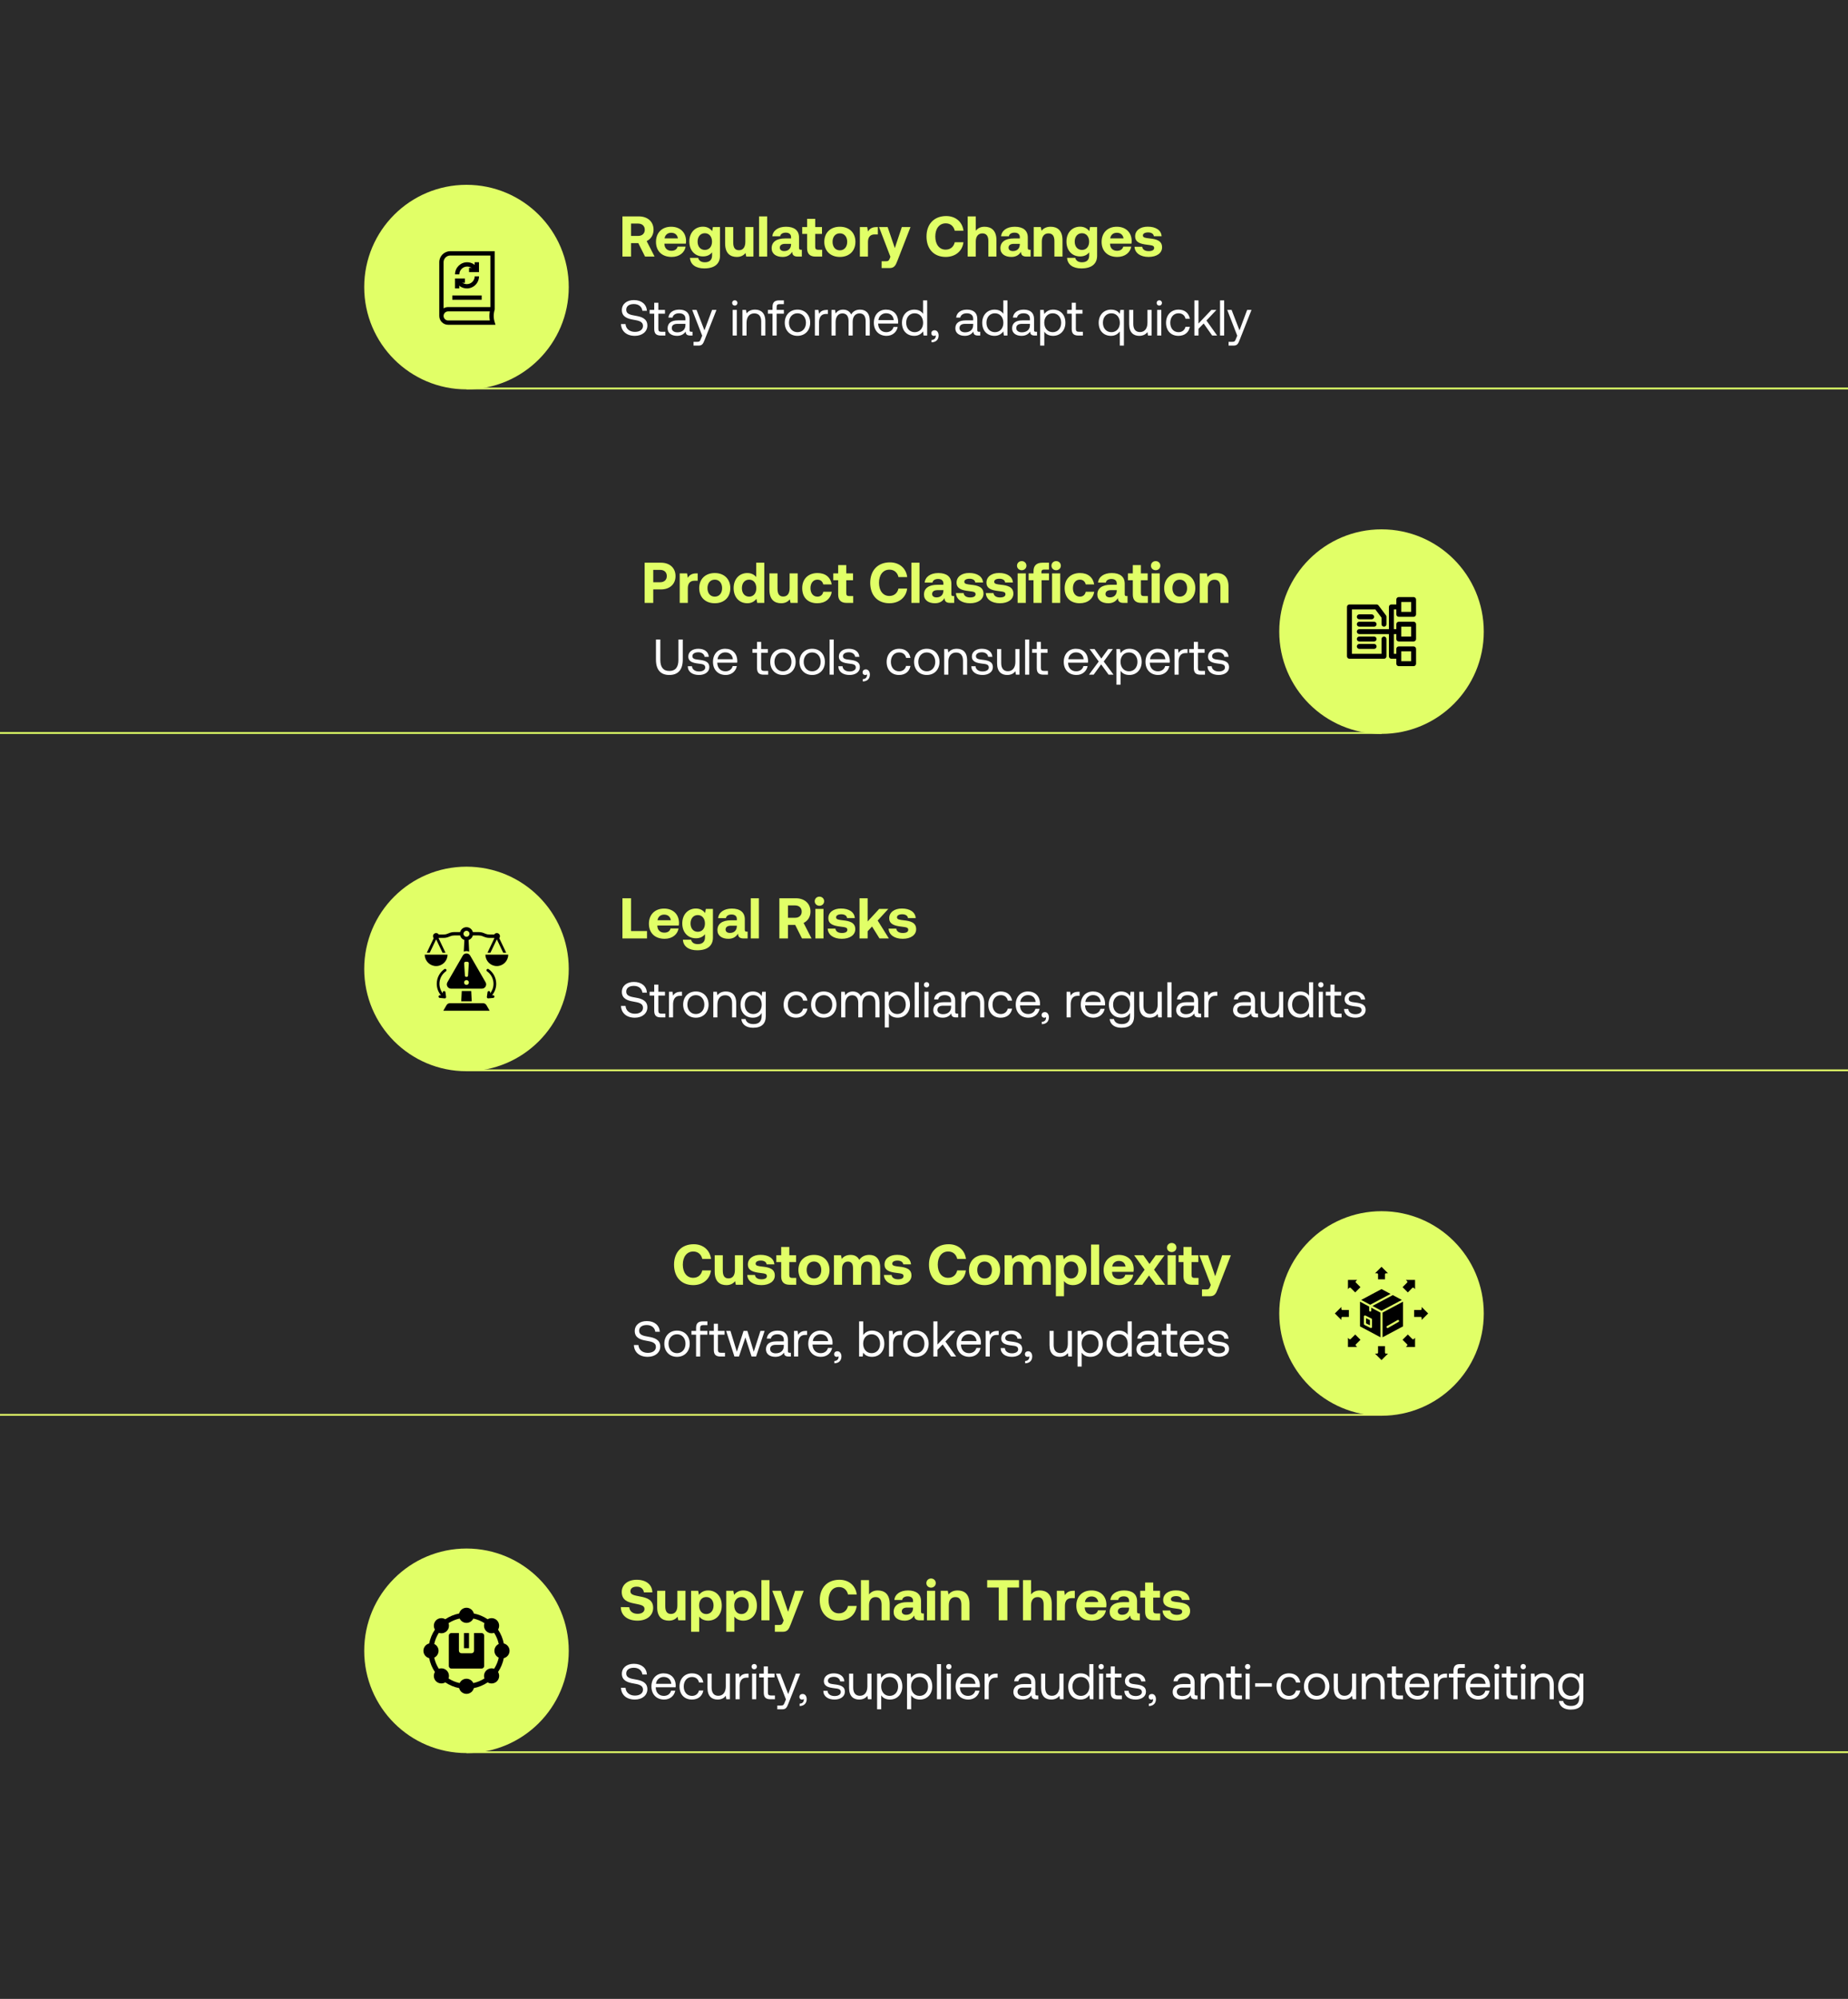 <svg xmlns="http://www.w3.org/2000/svg" width="1030" height="1114" viewBox="0 0 1030 1114" fill="none"><rect width="1030" height="1114" fill="#2B2B2B"></rect><path d="M346.92 143V120.6H356.04C360.968 120.6 364.264 123.512 364.264 128.056C364.264 130.936 362.76 133.24 360.424 134.36L364.84 143H359.528L355.752 135.48H351.72V143H346.92ZM355.656 124.6H351.72V131.48H355.656C357.928 131.48 359.368 130.136 359.368 128.056C359.368 125.944 357.928 124.6 355.656 124.6ZM374.384 143.192C368.911 143.192 365.616 139.896 365.616 134.808C365.616 129.688 368.976 126.36 374.064 126.36C378.992 126.36 382.319 129.432 382.384 134.264C382.384 134.744 382.352 135.288 382.256 135.8H370.32V136.024C370.416 138.36 371.92 139.768 374.192 139.768C376.016 139.768 377.296 138.968 377.68 137.432H382.128C381.616 140.632 378.768 143.192 374.384 143.192ZM370.416 132.856H377.84C377.52 130.84 376.144 129.72 374.095 129.72C372.144 129.72 370.672 130.904 370.416 132.856ZM396.945 128.824L397.329 126.552H401.297V142.52C401.297 146.584 398.801 149.592 392.497 149.592C387.921 149.592 384.785 147.512 384.561 143.704H389.105C389.521 145.272 390.769 146.168 392.849 146.168C395.377 146.168 396.881 144.92 396.881 142.36V140.632C395.793 142.008 394.161 142.904 391.857 142.904C387.441 142.936 384.209 139.704 384.209 134.616C384.209 129.592 387.441 126.328 391.825 126.328C394.193 126.328 395.857 127.384 396.945 128.824ZM392.849 139.288C395.313 139.288 396.849 137.4 396.849 134.68C396.849 131.928 395.313 129.976 392.849 129.976C390.385 129.976 388.817 131.896 388.817 134.648C388.817 137.4 390.385 139.288 392.849 139.288ZM415.419 134.776V126.552H419.931V143H415.931L415.515 141.016C414.459 142.296 413.019 143.192 410.683 143.192C407.291 143.192 404.155 141.496 404.155 135.672V126.552H408.667V135.064C408.667 138.008 409.627 139.448 411.867 139.448C414.107 139.448 415.419 137.816 415.419 134.776ZM423.068 143V120.6H427.58V143H423.068ZM446.404 139.192H446.916V143H444.612C442.276 143 441.54 141.88 441.572 140.312C440.42 142.136 438.756 143.192 436.196 143.192C432.644 143.192 430.084 141.496 430.084 138.36C430.084 134.872 432.708 132.888 437.636 132.888H440.9V132.088C440.9 130.616 439.844 129.656 437.956 129.656C436.196 129.656 435.012 130.456 434.82 131.672H430.468C430.788 128.472 433.732 126.36 438.084 126.36C442.692 126.36 445.348 128.408 445.348 132.344V138.168C445.348 139.032 445.7 139.192 446.404 139.192ZM440.9 136.216V135.896H437.604C435.716 135.896 434.628 136.664 434.628 138.04C434.628 139.192 435.556 139.928 437.06 139.928C439.428 139.928 440.868 138.456 440.9 136.216ZM449.846 138.296V130.36H447.126V126.552H449.846V121.944H454.358V126.552H458.134V130.36H454.358V137.56C454.358 138.712 454.806 139.192 455.99 139.192H458.23V143H454.55C451.414 143 449.846 141.432 449.846 138.296ZM468.1 143.192C462.852 143.192 459.428 139.832 459.428 134.776C459.428 129.72 462.852 126.36 468.1 126.36C473.348 126.36 476.772 129.72 476.772 134.776C476.772 139.864 473.348 143.192 468.1 143.192ZM468.1 139.512C470.628 139.512 472.196 137.56 472.196 134.776C472.196 131.992 470.628 130.04 468.1 130.04C465.572 130.04 464.036 131.992 464.036 134.776C464.036 137.56 465.572 139.512 468.1 139.512ZM488.504 126.552H489.272V130.648H487.48C484.792 130.648 483.768 132.44 483.768 134.936V143H479.256V126.552H483.352L483.768 129.016C484.664 127.544 485.944 126.552 488.504 126.552ZM496.273 143.096L489.937 126.552H494.737L498.737 138.264L502.641 126.552H507.473L500.177 145.336C499.153 148.056 498.321 149.4 495.761 149.4H491.377V145.592H493.873C495.025 145.592 495.409 145.304 495.857 144.184L496.273 143.096ZM527.087 143.192C520.431 143.192 516.399 138.68 516.399 131.8C516.399 124.92 520.591 120.408 527.375 120.408C532.687 120.408 536.431 123.736 537.007 128.6H532.143C531.567 126.104 529.775 124.472 527.119 124.472C523.471 124.472 521.295 127.48 521.295 131.8C521.295 136.088 523.439 139.128 527.055 139.128C529.775 139.128 531.567 137.496 532.143 135H536.975C536.431 139.864 532.559 143.192 527.087 143.192ZM548.725 126.36C552.373 126.36 555.381 128.312 555.381 133.88V143H550.869V134.264C550.869 131.576 549.781 130.072 547.541 130.072C545.237 130.072 543.861 131.736 543.861 134.552V143H539.349V120.6H543.861V128.568C544.917 127.288 546.389 126.36 548.725 126.36ZM573.904 139.192H574.416V143H572.112C569.776 143 569.04 141.88 569.072 140.312C567.92 142.136 566.256 143.192 563.696 143.192C560.144 143.192 557.584 141.496 557.584 138.36C557.584 134.872 560.208 132.888 565.136 132.888H568.4V132.088C568.4 130.616 567.344 129.656 565.456 129.656C563.696 129.656 562.512 130.456 562.32 131.672H557.968C558.288 128.472 561.232 126.36 565.584 126.36C570.192 126.36 572.848 128.408 572.848 132.344V138.168C572.848 139.032 573.2 139.192 573.904 139.192ZM568.4 136.216V135.896H565.104C563.216 135.896 562.128 136.664 562.128 138.04C562.128 139.192 563.056 139.928 564.56 139.928C566.928 139.928 568.368 138.456 568.4 136.216ZM585.602 126.36C589.154 126.36 592.194 128.248 592.194 133.88V143H587.682V134.328C587.682 131.544 586.626 130.072 584.354 130.072C582.018 130.072 580.674 131.736 580.674 134.584V143H576.162V126.552H580.098L580.514 128.6C581.57 127.32 583.074 126.36 585.602 126.36ZM607.133 128.824L607.517 126.552H611.485V142.52C611.485 146.584 608.989 149.592 602.685 149.592C598.109 149.592 594.973 147.512 594.749 143.704H599.293C599.709 145.272 600.957 146.168 603.037 146.168C605.565 146.168 607.069 144.92 607.069 142.36V140.632C605.981 142.008 604.349 142.904 602.045 142.904C597.629 142.936 594.397 139.704 594.397 134.616C594.397 129.592 597.629 126.328 602.013 126.328C604.381 126.328 606.045 127.384 607.133 128.824ZM603.037 139.288C605.501 139.288 607.037 137.4 607.037 134.68C607.037 131.928 605.501 129.976 603.037 129.976C600.573 129.976 599.005 131.896 599.005 134.648C599.005 137.4 600.573 139.288 603.037 139.288ZM622.759 143.192C617.286 143.192 613.991 139.896 613.991 134.808C613.991 129.688 617.351 126.36 622.439 126.36C627.367 126.36 630.694 129.432 630.759 134.264C630.759 134.744 630.727 135.288 630.631 135.8H618.695V136.024C618.791 138.36 620.295 139.768 622.567 139.768C624.391 139.768 625.671 138.968 626.055 137.432H630.503C629.991 140.632 627.143 143.192 622.759 143.192ZM618.791 132.856H626.215C625.895 130.84 624.519 129.72 622.47 129.72C620.519 129.72 619.047 130.904 618.791 132.856ZM632.331 137.528H636.619C636.779 138.968 638.027 139.96 640.235 139.96C642.123 139.96 643.275 139.352 643.275 138.2C643.275 136.856 642.155 136.76 639.499 136.408C635.659 135.96 632.683 135.096 632.683 131.704C632.683 128.44 635.531 126.296 639.755 126.328C644.171 126.328 647.211 128.28 647.435 131.64H643.115C642.987 130.328 641.739 129.528 639.915 129.528C638.155 129.528 637.003 130.168 637.003 131.224C637.003 132.472 638.411 132.6 640.779 132.888C644.555 133.272 647.691 134.136 647.691 137.848C647.691 141.112 644.619 143.192 640.203 143.192C635.627 143.192 632.523 141.048 632.331 137.528Z" fill="#E1FF67"></path><path d="M360.616 523H346.92V500.6H351.72V518.872H360.616V523ZM370.446 523.192C364.974 523.192 361.678 519.896 361.678 514.808C361.678 509.688 365.038 506.36 370.126 506.36C375.054 506.36 378.382 509.432 378.446 514.264C378.446 514.744 378.414 515.288 378.318 515.8H366.382V516.024C366.478 518.36 367.982 519.768 370.254 519.768C372.078 519.768 373.358 518.968 373.742 517.432H378.19C377.678 520.632 374.83 523.192 370.446 523.192ZM366.478 512.856H373.902C373.582 510.84 372.206 509.72 370.158 509.72C368.206 509.72 366.734 510.904 366.478 512.856ZM393.008 508.824L393.392 506.552H397.36V522.52C397.36 526.584 394.864 529.592 388.56 529.592C383.984 529.592 380.848 527.512 380.624 523.704H385.168C385.584 525.272 386.832 526.168 388.912 526.168C391.44 526.168 392.944 524.92 392.944 522.36V520.632C391.856 522.008 390.224 522.904 387.92 522.904C383.504 522.936 380.272 519.704 380.272 514.616C380.272 509.592 383.504 506.328 387.888 506.328C390.256 506.328 391.92 507.384 393.008 508.824ZM388.912 519.288C391.376 519.288 392.912 517.4 392.912 514.68C392.912 511.928 391.376 509.976 388.912 509.976C386.448 509.976 384.88 511.896 384.88 514.648C384.88 517.4 386.448 519.288 388.912 519.288ZM416.186 519.192H416.698V523H414.394C412.058 523 411.322 521.88 411.354 520.312C410.202 522.136 408.538 523.192 405.978 523.192C402.426 523.192 399.866 521.496 399.866 518.36C399.866 514.872 402.49 512.888 407.418 512.888H410.682V512.088C410.682 510.616 409.626 509.656 407.738 509.656C405.978 509.656 404.794 510.456 404.602 511.672H400.25C400.57 508.472 403.514 506.36 407.866 506.36C412.474 506.36 415.13 508.408 415.13 512.344V518.168C415.13 519.032 415.482 519.192 416.186 519.192ZM410.682 516.216V515.896H407.385C405.498 515.896 404.41 516.664 404.41 518.04C404.41 519.192 405.338 519.928 406.842 519.928C409.21 519.928 410.65 518.456 410.682 516.216ZM418.443 523V500.6H422.955V523H418.443ZM434.389 523V500.6H443.509C448.437 500.6 451.733 503.512 451.733 508.056C451.733 510.936 450.229 513.24 447.893 514.36L452.309 523H446.997L443.221 515.48H439.189V523H434.389ZM443.125 504.6H439.189V511.48H443.125C445.397 511.48 446.837 510.136 446.837 508.056C446.837 505.944 445.397 504.6 443.125 504.6ZM456.715 504.792C455.243 504.792 454.091 503.704 454.091 502.264C454.091 500.792 455.243 499.704 456.715 499.704C458.187 499.704 459.339 500.792 459.339 502.264C459.339 503.704 458.187 504.792 456.715 504.792ZM454.443 523V506.552H458.987V523H454.443ZM461.331 517.528H465.619C465.779 518.968 467.027 519.96 469.235 519.96C471.123 519.96 472.275 519.352 472.275 518.2C472.275 516.856 471.155 516.76 468.499 516.408C464.659 515.96 461.683 515.096 461.683 511.704C461.683 508.44 464.531 506.296 468.755 506.328C473.171 506.328 476.211 508.28 476.435 511.64H472.115C471.987 510.328 470.739 509.528 468.915 509.528C467.155 509.528 466.003 510.168 466.003 511.224C466.003 512.472 467.411 512.6 469.779 512.888C473.555 513.272 476.691 514.136 476.691 517.848C476.691 521.112 473.619 523.192 469.203 523.192C464.627 523.192 461.523 521.048 461.331 517.528ZM479.068 523V500.6H483.58V513.528L490.012 506.552H495.1L489.18 513.016L495.42 523H490.204L486.044 516.344L483.58 519V523H479.068ZM495.269 517.528H499.557C499.717 518.968 500.965 519.96 503.173 519.96C505.061 519.96 506.213 519.352 506.213 518.2C506.213 516.856 505.093 516.76 502.437 516.408C498.597 515.96 495.621 515.096 495.621 511.704C495.621 508.44 498.469 506.296 502.693 506.328C507.109 506.328 510.149 508.28 510.373 511.64H506.053C505.925 510.328 504.677 509.528 502.853 509.528C501.093 509.528 499.941 510.168 499.941 511.224C499.941 512.472 501.349 512.6 503.717 512.888C507.493 513.272 510.629 514.136 510.629 517.848C510.629 521.112 507.557 523.192 503.141 523.192C498.565 523.192 495.461 521.048 495.269 517.528Z" fill="#E1FF67"></path><path d="M346.024 895.64L350.728 895.704C350.888 897.88 352.616 899.384 355.368 899.384C357.576 899.384 359.208 898.424 359.208 896.664C359.208 894.776 357.384 894.392 353.64 893.656C349.864 892.952 346.536 891.736 346.536 887.192C346.536 883.224 349.832 880.408 354.888 880.408C360.168 880.408 363.528 883.16 363.592 887.448H358.888C358.664 885.56 357.224 884.248 354.888 884.248C352.84 884.248 351.368 885.112 351.368 886.84C351.368 888.664 353.128 889.048 356.84 889.752C360.68 890.456 364.072 891.608 364.04 896.12C364.008 900.312 360.552 903.192 355.304 903.192C349.608 903.192 346.056 900.184 346.024 895.64ZM377.544 894.776V886.552H382.056V903H378.056L377.64 901.016C376.584 902.296 375.144 903.192 372.808 903.192C369.416 903.192 366.28 901.496 366.28 895.672V886.552H370.792V895.064C370.792 898.008 371.752 899.448 373.992 899.448C376.232 899.448 377.544 897.816 377.544 894.776ZM394.633 886.36C399.081 886.328 402.281 889.624 402.281 894.808C402.281 899.928 399.081 903.192 394.665 903.192C392.393 903.192 390.761 902.264 389.705 900.92V909.4H385.193V886.552H389.129L389.577 888.824C390.633 887.416 392.297 886.36 394.633 886.36ZM393.641 899.512C396.105 899.512 397.705 897.56 397.705 894.744C397.705 891.96 396.105 890.04 393.641 890.04C391.177 890.04 389.641 891.96 389.641 894.744C389.641 897.56 391.177 899.512 393.641 899.512ZM414.227 886.36C418.675 886.328 421.875 889.624 421.875 894.808C421.875 899.928 418.675 903.192 414.259 903.192C411.987 903.192 410.355 902.264 409.299 900.92V909.4H404.787V886.552H408.723L409.171 888.824C410.227 887.416 411.891 886.36 414.227 886.36ZM413.235 899.512C415.699 899.512 417.299 897.56 417.299 894.744C417.299 891.96 415.699 890.04 413.235 890.04C410.771 890.04 409.235 891.96 409.235 894.744C409.235 897.56 410.771 899.512 413.235 899.512ZM424.381 903V880.6H428.893V903H424.381ZM436.773 903.096L430.437 886.552H435.237L439.237 898.264L443.141 886.552H447.973L440.677 905.336C439.653 908.056 438.821 909.4 436.261 909.4H431.877V905.592H434.373C435.525 905.592 435.909 905.304 436.357 904.184L436.773 903.096ZM467.587 903.192C460.931 903.192 456.899 898.68 456.899 891.8C456.899 884.92 461.091 880.408 467.875 880.408C473.187 880.408 476.931 883.736 477.507 888.6H472.643C472.067 886.104 470.275 884.472 467.619 884.472C463.971 884.472 461.795 887.48 461.795 891.8C461.795 896.088 463.939 899.128 467.555 899.128C470.275 899.128 472.067 897.496 472.643 895H477.475C476.931 899.864 473.059 903.192 467.587 903.192ZM489.225 886.36C492.873 886.36 495.881 888.312 495.881 893.88V903H491.369V894.264C491.369 891.576 490.281 890.072 488.041 890.072C485.737 890.072 484.361 891.736 484.361 894.552V903H479.849V880.6H484.361V888.568C485.417 887.288 486.889 886.36 489.225 886.36ZM514.404 899.192H514.916V903H512.612C510.276 903 509.54 901.88 509.572 900.312C508.42 902.136 506.756 903.192 504.196 903.192C500.644 903.192 498.084 901.496 498.084 898.36C498.084 894.872 500.708 892.888 505.636 892.888H508.9V892.088C508.9 890.616 507.844 889.656 505.956 889.656C504.196 889.656 503.012 890.456 502.82 891.672H498.468C498.788 888.472 501.732 886.36 506.084 886.36C510.692 886.36 513.348 888.408 513.348 892.344V898.168C513.348 899.032 513.7 899.192 514.404 899.192ZM508.9 896.216V895.896H505.604C503.716 895.896 502.628 896.664 502.628 898.04C502.628 899.192 503.556 899.928 505.06 899.928C507.428 899.928 508.868 898.456 508.9 896.216ZM518.934 884.792C517.462 884.792 516.31 883.704 516.31 882.264C516.31 880.792 517.462 879.704 518.934 879.704C520.406 879.704 521.558 880.792 521.558 882.264C521.558 883.704 520.406 884.792 518.934 884.792ZM516.662 903V886.552H521.206V903H516.662ZM533.758 886.36C537.31 886.36 540.35 888.248 540.35 893.88V903H535.838V894.328C535.838 891.544 534.782 890.072 532.51 890.072C530.174 890.072 528.83 891.736 528.83 894.584V903H524.318V886.552H528.254L528.67 888.6C529.726 887.32 531.23 886.36 533.758 886.36ZM550.203 884.728V880.6H567.963V884.728H561.467V903H556.667V884.728H550.203ZM579.538 886.36C583.186 886.36 586.194 888.312 586.194 893.88V903H581.682V894.264C581.682 891.576 580.594 890.072 578.354 890.072C576.05 890.072 574.674 891.736 574.674 894.552V903H570.162V880.6H574.674V888.568C575.73 887.288 577.202 886.36 579.538 886.36ZM598.285 886.552H599.053V890.648H597.261C594.573 890.648 593.549 892.44 593.549 894.936V903H589.037V886.552H593.133L593.549 889.016C594.445 887.544 595.725 886.552 598.285 886.552ZM608.665 903.192C603.193 903.192 599.897 899.896 599.897 894.808C599.897 889.688 603.257 886.36 608.345 886.36C613.273 886.36 616.601 889.432 616.665 894.264C616.665 894.744 616.633 895.288 616.537 895.8H604.601V896.024C604.697 898.36 606.201 899.768 608.473 899.768C610.297 899.768 611.577 898.968 611.961 897.432H616.409C615.897 900.632 613.049 903.192 608.665 903.192ZM604.697 892.856H612.121C611.801 890.84 610.425 889.72 608.377 889.72C606.425 889.72 604.953 890.904 604.697 892.856ZM634.811 899.192H635.323V903H633.019C630.683 903 629.947 901.88 629.979 900.312C628.827 902.136 627.163 903.192 624.603 903.192C621.051 903.192 618.491 901.496 618.491 898.36C618.491 894.872 621.115 892.888 626.043 892.888H629.307V892.088C629.307 890.616 628.251 889.656 626.363 889.656C624.603 889.656 623.419 890.456 623.227 891.672H618.875C619.195 888.472 622.139 886.36 626.491 886.36C631.099 886.36 633.755 888.408 633.755 892.344V898.168C633.755 899.032 634.107 899.192 634.811 899.192ZM629.307 896.216V895.896H626.01C624.123 895.896 623.035 896.664 623.035 898.04C623.035 899.192 623.963 899.928 625.467 899.928C627.835 899.928 629.275 898.456 629.307 896.216ZM638.252 898.296V890.36H635.532V886.552H638.252V881.944H642.764V886.552H646.54V890.36H642.764V897.56C642.764 898.712 643.212 899.192 644.396 899.192H646.636V903H642.956C639.82 903 638.252 901.432 638.252 898.296ZM647.956 897.528H652.244C652.404 898.968 653.652 899.96 655.86 899.96C657.748 899.96 658.9 899.352 658.9 898.2C658.9 896.856 657.78 896.76 655.124 896.408C651.284 895.96 648.308 895.096 648.308 891.704C648.308 888.44 651.156 886.296 655.38 886.328C659.796 886.328 662.836 888.28 663.06 891.64H658.74C658.612 890.328 657.364 889.528 655.54 889.528C653.78 889.528 652.628 890.168 652.628 891.224C652.628 892.472 654.036 892.6 656.404 892.888C660.18 893.272 663.316 894.136 663.316 897.848C663.316 901.112 660.244 903.192 655.828 903.192C651.252 903.192 648.148 901.048 647.956 897.528Z" fill="#E1FF67"></path><path d="M359.295 336V313.6H368.415C373.279 313.6 376.511 316.512 376.511 321.056C376.511 325.568 373.279 328.48 368.415 328.48H364.095V336H359.295ZM367.967 317.6H364.095V324.48H367.967C370.207 324.48 371.647 323.168 371.647 321.056C371.647 318.912 370.207 317.6 367.967 317.6ZM388.097 319.552H388.865V323.648H387.073C384.385 323.648 383.361 325.44 383.361 327.936V336H378.849V319.552H382.945L383.361 322.016C384.257 320.544 385.537 319.552 388.097 319.552ZM398.381 336.192C393.133 336.192 389.709 332.832 389.709 327.776C389.709 322.72 393.133 319.36 398.381 319.36C403.629 319.36 407.053 322.72 407.053 327.776C407.053 332.864 403.629 336.192 398.381 336.192ZM398.381 332.512C400.909 332.512 402.477 330.56 402.477 327.776C402.477 324.992 400.909 323.04 398.381 323.04C395.853 323.04 394.317 324.992 394.317 327.776C394.317 330.56 395.853 332.512 398.381 332.512ZM421.473 321.6V313.6H425.985V336H422.049L421.601 333.728C420.513 335.136 418.913 336.192 416.545 336.192C412.129 336.192 408.897 332.96 408.897 327.744C408.897 322.656 412.129 319.36 416.513 319.36C418.785 319.36 420.417 320.256 421.473 321.6ZM417.537 332.512C420.001 332.512 421.537 330.592 421.537 327.808C421.537 324.992 420.001 323.04 417.537 323.04C415.073 323.04 413.505 324.96 413.505 327.776C413.505 330.592 415.073 332.512 417.537 332.512ZM440.107 327.776V319.552H444.619V336H440.619L440.203 334.016C439.147 335.296 437.707 336.192 435.371 336.192C431.979 336.192 428.843 334.496 428.843 328.672V319.552H433.355V328.064C433.355 331.008 434.315 332.448 436.555 332.448C438.795 332.448 440.107 330.816 440.107 327.776ZM455.5 336.192C450.284 336.192 447.116 332.96 447.116 327.776C447.116 322.688 450.444 319.36 455.66 319.36C460.14 319.36 462.924 321.792 463.564 325.696H458.86C458.476 324.064 457.356 323.04 455.595 323.04C453.228 323.04 451.724 324.992 451.724 327.776C451.724 330.592 453.228 332.512 455.595 332.512C457.356 332.512 458.54 331.456 458.86 329.792H463.596C462.956 333.728 459.98 336.192 455.5 336.192ZM467.158 331.296V323.36H464.438V319.552H467.158V314.944H471.67V319.552H475.446V323.36H471.67V330.56C471.67 331.712 472.118 332.192 473.302 332.192H475.542V336H471.862C468.726 336 467.158 334.432 467.158 331.296ZM495.712 336.192C489.056 336.192 485.024 331.68 485.024 324.8C485.024 317.92 489.216 313.408 496 313.408C501.312 313.408 505.056 316.736 505.632 321.6H500.768C500.192 319.104 498.4 317.472 495.744 317.472C492.096 317.472 489.92 320.48 489.92 324.8C489.92 329.088 492.064 332.128 495.68 332.128C498.4 332.128 500.192 330.496 500.768 328H505.6C505.056 332.864 501.184 336.192 495.712 336.192ZM507.974 336V313.6H512.486V336H507.974ZM531.311 332.192H531.823V336H529.519C527.183 336 526.447 334.88 526.479 333.312C525.327 335.136 523.663 336.192 521.103 336.192C517.551 336.192 514.991 334.496 514.991 331.36C514.991 327.872 517.615 325.888 522.543 325.888H525.807V325.088C525.807 323.616 524.751 322.656 522.863 322.656C521.103 322.656 519.919 323.456 519.727 324.672H515.375C515.695 321.472 518.639 319.36 522.991 319.36C527.599 319.36 530.255 321.408 530.255 325.344V331.168C530.255 332.032 530.607 332.192 531.311 332.192ZM525.807 329.216V328.896H522.51C520.623 328.896 519.535 329.664 519.535 331.04C519.535 332.192 520.463 332.928 521.967 332.928C524.335 332.928 525.775 331.456 525.807 329.216ZM532.8 330.528H537.088C537.248 331.968 538.496 332.96 540.704 332.96C542.592 332.96 543.744 332.352 543.744 331.2C543.744 329.856 542.624 329.76 539.968 329.408C536.128 328.96 533.152 328.096 533.152 324.704C533.152 321.44 536 319.296 540.224 319.328C544.64 319.328 547.68 321.28 547.904 324.64H543.584C543.456 323.328 542.208 322.528 540.384 322.528C538.624 322.528 537.472 323.168 537.472 324.224C537.472 325.472 538.88 325.6 541.248 325.888C545.024 326.272 548.16 327.136 548.16 330.848C548.16 334.112 545.088 336.192 540.672 336.192C536.096 336.192 532.992 334.048 532.8 330.528ZM549.456 330.528H553.744C553.904 331.968 555.152 332.96 557.36 332.96C559.248 332.96 560.4 332.352 560.4 331.2C560.4 329.856 559.28 329.76 556.624 329.408C552.784 328.96 549.808 328.096 549.808 324.704C549.808 321.44 552.656 319.296 556.88 319.328C561.296 319.328 564.336 321.28 564.56 324.64H560.24C560.112 323.328 558.864 322.528 557.04 322.528C555.28 322.528 554.128 323.168 554.128 324.224C554.128 325.472 555.536 325.6 557.904 325.888C561.68 326.272 564.816 327.136 564.816 330.848C564.816 334.112 561.744 336.192 557.328 336.192C552.752 336.192 549.648 334.048 549.456 330.528ZM569.465 317.792C567.993 317.792 566.841 316.704 566.841 315.264C566.841 313.792 567.993 312.704 569.465 312.704C570.937 312.704 572.089 313.792 572.089 315.264C572.089 316.704 570.937 317.792 569.465 317.792ZM567.193 336V319.552H571.737V336H567.193ZM573.313 323.36V319.552H576.033V318.336C576.033 315.296 577.665 313.6 580.993 313.6H584.673V317.44H581.793C580.897 317.44 580.449 317.856 580.449 318.784V319.552H584.673V323.36H580.545V336H576.033V323.36H573.313ZM588.653 317.792C587.181 317.792 586.029 316.704 586.029 315.264C586.029 313.792 587.181 312.704 588.653 312.704C590.125 312.704 591.277 313.792 591.277 315.264C591.277 316.704 590.125 317.792 588.653 317.792ZM586.381 336V319.552H590.925V336H586.381ZM601.781 336.192C596.565 336.192 593.397 332.96 593.397 327.776C593.397 322.688 596.725 319.36 601.941 319.36C606.421 319.36 609.205 321.792 609.845 325.696H605.141C604.757 324.064 603.637 323.04 601.877 323.04C599.509 323.04 598.005 324.992 598.005 327.776C598.005 330.592 599.509 332.512 601.877 332.512C603.637 332.512 604.821 331.456 605.141 329.792H609.877C609.237 333.728 606.261 336.192 601.781 336.192ZM627.936 332.192H628.448V336H626.144C623.808 336 623.072 334.88 623.104 333.312C621.952 335.136 620.288 336.192 617.728 336.192C614.176 336.192 611.616 334.496 611.616 331.36C611.616 327.872 614.24 325.888 619.168 325.888H622.432V325.088C622.432 323.616 621.376 322.656 619.488 322.656C617.728 322.656 616.544 323.456 616.352 324.672H612C612.32 321.472 615.264 319.36 619.616 319.36C624.224 319.36 626.88 321.408 626.88 325.344V331.168C626.88 332.032 627.232 332.192 627.936 332.192ZM622.432 329.216V328.896H619.135C617.248 328.896 616.16 329.664 616.16 331.04C616.16 332.192 617.088 332.928 618.592 332.928C620.96 332.928 622.4 331.456 622.432 329.216ZM631.377 331.296V323.36H628.657V319.552H631.377V314.944H635.889V319.552H639.665V323.36H635.889V330.56C635.889 331.712 636.337 332.192 637.521 332.192H639.761V336H636.081C632.945 336 631.377 334.432 631.377 331.296ZM644.121 317.792C642.649 317.792 641.497 316.704 641.497 315.264C641.497 313.792 642.649 312.704 644.121 312.704C645.593 312.704 646.745 313.792 646.745 315.264C646.745 316.704 645.593 317.792 644.121 317.792ZM641.849 336V319.552H646.393V336H641.849ZM657.538 336.192C652.29 336.192 648.866 332.832 648.866 327.776C648.866 322.72 652.29 319.36 657.538 319.36C662.786 319.36 666.21 322.72 666.21 327.776C666.21 332.864 662.786 336.192 657.538 336.192ZM657.538 332.512C660.066 332.512 661.634 330.56 661.634 327.776C661.634 324.992 660.066 323.04 657.538 323.04C655.01 323.04 653.474 324.992 653.474 327.776C653.474 330.56 655.01 332.512 657.538 332.512ZM678.133 319.36C681.685 319.36 684.725 321.248 684.725 326.88V336H680.213V327.328C680.213 324.544 679.157 323.072 676.885 323.072C674.549 323.072 673.205 324.736 673.205 327.584V336H668.693V319.552H672.629L673.045 321.6C674.101 320.32 675.605 319.36 678.133 319.36Z" fill="#E1FF67"></path><path d="M386.368 716.192C379.712 716.192 375.68 711.68 375.68 704.8C375.68 697.92 379.872 693.408 386.656 693.408C391.968 693.408 395.712 696.736 396.288 701.6H391.424C390.848 699.104 389.056 697.472 386.4 697.472C382.752 697.472 380.576 700.48 380.576 704.8C380.576 709.088 382.72 712.128 386.336 712.128C389.056 712.128 390.848 710.496 391.424 708H396.256C395.712 712.864 391.84 716.192 386.368 716.192ZM409.607 707.776V699.552H414.119V716H410.119L409.703 714.016C408.647 715.296 407.207 716.192 404.871 716.192C401.479 716.192 398.343 714.496 398.343 708.672V699.552H402.855V708.064C402.855 711.008 403.815 712.448 406.055 712.448C408.295 712.448 409.607 710.816 409.607 707.776ZM416.488 710.528H420.776C420.936 711.968 422.184 712.96 424.392 712.96C426.28 712.96 427.432 712.352 427.432 711.2C427.432 709.856 426.312 709.76 423.656 709.408C419.816 708.96 416.84 708.096 416.84 704.704C416.84 701.44 419.688 699.296 423.911 699.328C428.328 699.328 431.368 701.28 431.592 704.64H427.272C427.144 703.328 425.896 702.528 424.072 702.528C422.312 702.528 421.16 703.168 421.16 704.224C421.16 705.472 422.568 705.6 424.936 705.888C428.712 706.272 431.847 707.136 431.847 710.848C431.847 714.112 428.776 716.192 424.36 716.192C419.784 716.192 416.68 714.048 416.488 710.528ZM435.408 711.296V703.36H432.688V699.552H435.408V694.944H439.92V699.552H443.696V703.36H439.92V710.56C439.92 711.712 440.368 712.192 441.552 712.192H443.792V716H440.112C436.976 716 435.408 714.432 435.408 711.296ZM453.663 716.192C448.415 716.192 444.991 712.832 444.991 707.776C444.991 702.72 448.415 699.36 453.663 699.36C458.911 699.36 462.335 702.72 462.335 707.776C462.335 712.864 458.911 716.192 453.663 716.192ZM453.663 712.512C456.191 712.512 457.759 710.56 457.759 707.776C457.759 704.992 456.191 703.04 453.663 703.04C451.135 703.04 449.599 704.992 449.599 707.776C449.599 710.56 451.135 712.512 453.663 712.512ZM484.498 699.36C487.89 699.36 490.578 701.28 490.578 706.56V716H486.066V706.816C486.066 704.352 485.17 703.072 483.218 703.072C481.266 703.072 479.954 704.512 479.954 707.008V716H475.442V706.816C475.442 704.352 474.546 703.072 472.562 703.072C470.61 703.072 469.33 704.576 469.33 707.04V716H464.818V699.552H468.754L469.17 701.6C470.162 700.32 471.602 699.392 474.002 699.36C476.018 699.328 477.906 700.064 478.93 702.144C480.082 700.384 482.002 699.36 484.498 699.36ZM492.644 710.528H496.932C497.092 711.968 498.34 712.96 500.548 712.96C502.436 712.96 503.588 712.352 503.588 711.2C503.588 709.856 502.468 709.76 499.812 709.408C495.972 708.96 492.996 708.096 492.996 704.704C492.996 701.44 495.844 699.296 500.068 699.328C504.484 699.328 507.524 701.28 507.748 704.64H503.428C503.3 703.328 502.052 702.528 500.228 702.528C498.468 702.528 497.316 703.168 497.316 704.224C497.316 705.472 498.724 705.6 501.092 705.888C504.868 706.272 508.004 707.136 508.004 710.848C508.004 714.112 504.932 716.192 500.516 716.192C495.94 716.192 492.836 714.048 492.644 710.528ZM528.462 716.192C521.806 716.192 517.774 711.68 517.774 704.8C517.774 697.92 521.966 693.408 528.75 693.408C534.062 693.408 537.806 696.736 538.382 701.6H533.518C532.942 699.104 531.15 697.472 528.494 697.472C524.846 697.472 522.67 700.48 522.67 704.8C522.67 709.088 524.814 712.128 528.43 712.128C531.15 712.128 532.942 710.496 533.518 708H538.35C537.806 712.864 533.934 716.192 528.462 716.192ZM548.756 716.192C543.508 716.192 540.084 712.832 540.084 707.776C540.084 702.72 543.508 699.36 548.756 699.36C554.004 699.36 557.428 702.72 557.428 707.776C557.428 712.864 554.004 716.192 548.756 716.192ZM548.756 712.512C551.284 712.512 552.852 710.56 552.852 707.776C552.852 704.992 551.284 703.04 548.756 703.04C546.228 703.04 544.692 704.992 544.692 707.776C544.692 710.56 546.228 712.512 548.756 712.512ZM579.592 699.36C582.984 699.36 585.672 701.28 585.672 706.56V716H581.16V706.816C581.16 704.352 580.264 703.072 578.312 703.072C576.36 703.072 575.048 704.512 575.048 707.008V716H570.536V706.816C570.536 704.352 569.64 703.072 567.656 703.072C565.704 703.072 564.424 704.576 564.424 707.04V716H559.912V699.552H563.848L564.264 701.6C565.256 700.32 566.696 699.392 569.096 699.36C571.112 699.328 573 700.064 574.024 702.144C575.176 700.384 577.096 699.36 579.592 699.36ZM597.946 699.36C602.394 699.328 605.594 702.624 605.594 707.808C605.594 712.928 602.394 716.192 597.978 716.192C595.706 716.192 594.074 715.264 593.018 713.92V722.4H588.506V699.552H592.442L592.89 701.824C593.946 700.416 595.61 699.36 597.946 699.36ZM596.954 712.512C599.418 712.512 601.018 710.56 601.018 707.744C601.018 704.96 599.418 703.04 596.954 703.04C594.49 703.04 592.954 704.96 592.954 707.744C592.954 710.56 594.49 712.512 596.954 712.512ZM608.099 716V693.6H612.611V716H608.099ZM623.884 716.192C618.411 716.192 615.116 712.896 615.116 707.808C615.116 702.688 618.476 699.36 623.564 699.36C628.492 699.36 631.819 702.432 631.884 707.264C631.884 707.744 631.852 708.288 631.756 708.8H619.82V709.024C619.916 711.36 621.42 712.768 623.692 712.768C625.516 712.768 626.796 711.968 627.18 710.432H631.628C631.116 713.632 628.268 716.192 623.884 716.192ZM619.916 705.856H627.34C627.02 703.84 625.644 702.72 623.595 702.72C621.644 702.72 620.172 703.904 619.916 705.856ZM631.841 716L637.954 707.616L632.13 699.552H637.282L640.674 704.416L644.162 699.552H649.026L643.234 707.616L649.346 716H644.194L640.418 710.848L636.674 716H631.841ZM653.059 697.792C651.587 697.792 650.435 696.704 650.435 695.264C650.435 693.792 651.587 692.704 653.059 692.704C654.531 692.704 655.683 693.792 655.683 695.264C655.683 696.704 654.531 697.792 653.059 697.792ZM650.787 716V699.552H655.331V716H650.787ZM659.627 711.296V703.36H656.907V699.552H659.627V694.944H664.139V699.552H667.915V703.36H664.139V710.56C664.139 711.712 664.587 712.192 665.771 712.192H668.011V716H664.331C661.195 716 659.627 714.432 659.627 711.296ZM674.835 716.096L668.499 699.552H673.299L677.299 711.264L681.203 699.552H686.035L678.739 718.336C677.715 721.056 676.883 722.4 674.323 722.4H669.939V718.592H672.435C673.587 718.592 673.971 718.304 674.419 717.184L674.835 716.096Z" fill="#E1FF67"></path><path d="M346.12 180.588H348.64C348.836 183.22 350.88 184.956 353.876 184.956C356.508 184.956 358.384 183.752 358.384 181.624C358.384 179.188 355.976 178.684 353.008 178.18C349.844 177.648 346.596 176.612 346.596 172.804C346.596 169.472 349.312 167.232 353.288 167.232C357.656 167.232 360.344 169.668 360.568 173.196H358.048C357.768 170.928 355.948 169.444 353.288 169.444C350.74 169.444 349.032 170.564 349.032 172.664C349.032 175.016 351.412 175.492 354.352 175.996C357.544 176.528 360.82 177.592 360.82 181.4C360.82 184.788 357.964 187.168 353.848 187.168C349.06 187.168 346.26 184.452 346.12 180.588ZM364.64 183.276V174.82H362.064V172.72H364.64V168.716H366.936V172.72H370.632V174.82H366.936V183.248C366.936 184.452 367.356 184.9 368.588 184.9H370.856V187H368.364C365.62 187 364.64 185.796 364.64 183.276ZM385.255 184.9H385.983V187H384.723C382.819 187 382.175 186.188 382.147 184.788C381.251 186.076 379.823 187.168 377.359 187.168C374.223 187.168 372.095 185.6 372.095 182.996C372.095 180.14 374.083 178.544 377.835 178.544H382.035V177.564C382.035 175.716 380.719 174.596 378.479 174.596C376.463 174.596 375.119 175.548 374.839 177.004H372.543C372.879 174.204 375.147 172.552 378.591 172.552C382.231 172.552 384.331 174.372 384.331 177.704V183.948C384.331 184.704 384.611 184.9 385.255 184.9ZM382.035 181.176V180.476H377.611C375.567 180.476 374.419 181.232 374.419 182.856C374.419 184.256 375.623 185.208 377.527 185.208C380.383 185.208 382.035 183.556 382.035 181.176ZM391.372 187.084L385.8 172.72H388.236L392.632 184.116L396.888 172.72H399.324L392.744 189.408C391.848 191.704 391.316 192.6 389.3 192.6H386.556V190.5H388.6C389.916 190.5 390.14 190.164 390.672 188.82L391.372 187.084ZM409.541 170.312C408.701 170.312 408.057 169.696 408.057 168.828C408.057 167.96 408.701 167.344 409.541 167.344C410.381 167.344 411.025 167.96 411.025 168.828C411.025 169.696 410.381 170.312 409.541 170.312ZM408.365 187V172.72H410.661V187H408.365ZM420.806 172.552C424.026 172.552 426.574 174.316 426.574 179.048V187H424.278V179.188C424.278 176.22 422.906 174.652 420.414 174.652C417.726 174.652 416.102 176.64 416.102 179.86V187H413.806V172.72H415.794L416.102 174.652C416.942 173.56 418.398 172.552 420.806 172.552ZM427.99 174.82V172.72H430.566V171.124C430.566 168.604 431.63 167.4 434.29 167.4H436.894V169.5H434.43C433.282 169.5 432.862 169.976 432.862 171.068V172.72H436.894V174.82H432.862V187H430.566V174.82H427.99ZM444.476 187.168C440.304 187.168 437.392 184.2 437.392 179.86C437.392 175.52 440.304 172.552 444.476 172.552C448.648 172.552 451.56 175.52 451.56 179.86C451.56 184.2 448.648 187.168 444.476 187.168ZM444.476 185.124C447.304 185.124 449.208 182.912 449.208 179.86C449.208 176.808 447.304 174.596 444.476 174.596C441.648 174.596 439.744 176.808 439.744 179.86C439.744 182.912 441.648 185.124 444.476 185.124ZM460.801 172.72H461.445V174.96H460.297C457.301 174.96 456.489 177.452 456.489 179.72V187H454.193V172.72H456.181L456.489 174.876C457.161 173.784 458.253 172.72 460.801 172.72ZM479.367 172.552C482.335 172.552 484.771 174.26 484.771 178.768V187H482.475V178.908C482.475 176.108 481.243 174.652 479.087 174.652C476.707 174.652 475.251 176.444 475.251 179.356V187H472.955V178.908C472.955 176.108 471.695 174.652 469.511 174.652C467.159 174.652 465.731 176.612 465.731 179.468V187H463.435V172.72H465.423L465.731 174.68C466.487 173.644 467.691 172.552 469.903 172.552C471.891 172.552 473.599 173.448 474.411 175.268C475.279 173.728 476.819 172.552 479.367 172.552ZM494.132 187.168C489.848 187.168 487.048 184.228 487.048 179.86C487.048 175.52 489.792 172.552 493.824 172.552C497.856 172.552 500.488 175.1 500.6 179.328C500.6 179.636 500.572 179.972 500.544 180.308H489.456V180.504C489.54 183.22 491.248 185.124 493.964 185.124C495.98 185.124 497.548 184.06 498.024 182.212H500.348C499.788 185.068 497.436 187.168 494.132 187.168ZM489.596 178.404H498.136C497.912 175.94 496.232 174.568 493.852 174.568C491.752 174.568 489.82 176.08 489.596 178.404ZM514.476 174.904V167.4H516.772V187H514.784L514.476 184.704C513.524 186.02 511.984 187.168 509.576 187.168C505.628 187.168 502.716 184.508 502.716 179.86C502.716 175.492 505.628 172.552 509.576 172.552C511.984 172.552 513.608 173.532 514.476 174.904ZM509.8 185.124C512.6 185.124 514.504 182.968 514.504 179.916C514.504 176.78 512.6 174.596 509.8 174.596C506.972 174.596 505.068 176.752 505.068 179.86C505.068 182.968 506.972 185.124 509.8 185.124ZM520.936 184.06C522.308 184.06 523.148 185.376 523.148 186.916C523.148 189.296 521.664 190.724 519.2 190.78V189.464C520.992 189.436 521.552 188.176 521.552 187.224C521.552 187.084 521.552 186.972 521.524 186.86C521.3 187.084 520.908 187.196 520.572 187.196C519.732 187.196 519.088 186.692 519.088 185.684C519.088 184.76 519.76 184.06 520.936 184.06ZM545.626 184.9H546.354V187H545.094C543.19 187 542.546 186.188 542.518 184.788C541.622 186.076 540.194 187.168 537.73 187.168C534.594 187.168 532.466 185.6 532.466 182.996C532.466 180.14 534.454 178.544 538.206 178.544H542.406V177.564C542.406 175.716 541.09 174.596 538.85 174.596C536.834 174.596 535.49 175.548 535.21 177.004H532.914C533.25 174.204 535.518 172.552 538.962 172.552C542.602 172.552 544.702 174.372 544.702 177.704V183.948C544.702 184.704 544.982 184.9 545.626 184.9ZM542.406 181.176V180.476H537.982C535.938 180.476 534.79 181.232 534.79 182.856C534.79 184.256 535.994 185.208 537.898 185.208C540.754 185.208 542.406 183.556 542.406 181.176ZM559.211 174.904V167.4H561.507V187H559.519L559.211 184.704C558.259 186.02 556.719 187.168 554.311 187.168C550.363 187.168 547.451 184.508 547.451 179.86C547.451 175.492 550.363 172.552 554.311 172.552C556.719 172.552 558.343 173.532 559.211 174.904ZM554.535 185.124C557.335 185.124 559.239 182.968 559.239 179.916C559.239 176.78 557.335 174.596 554.535 174.596C551.707 174.596 549.803 176.752 549.803 179.86C549.803 182.968 551.707 185.124 554.535 185.124ZM577.262 184.9H577.99V187H576.73C574.826 187 574.182 186.188 574.154 184.788C573.258 186.076 571.83 187.168 569.366 187.168C566.23 187.168 564.102 185.6 564.102 182.996C564.102 180.14 566.09 178.544 569.842 178.544H574.042V177.564C574.042 175.716 572.726 174.596 570.486 174.596C568.47 174.596 567.126 175.548 566.846 177.004H564.55C564.886 174.204 567.154 172.552 570.598 172.552C574.238 172.552 576.338 174.372 576.338 177.704V183.948C576.338 184.704 576.618 184.9 577.262 184.9ZM574.042 181.176V180.476H569.618C567.574 180.476 566.426 181.232 566.426 182.856C566.426 184.256 567.63 185.208 569.534 185.208C572.39 185.208 574.042 183.556 574.042 181.176ZM586.952 172.552C590.9 172.552 593.812 175.212 593.812 179.86C593.812 184.228 590.9 187.168 586.952 187.168C584.544 187.168 582.92 186.188 582.052 184.816V192.6H579.756V172.72H581.744L582.052 175.016C583.004 173.7 584.544 172.552 586.952 172.552ZM586.728 185.124C589.556 185.124 591.46 182.968 591.46 179.86C591.46 176.752 589.556 174.596 586.728 174.596C583.928 174.596 582.024 176.752 582.024 179.804C582.024 182.94 583.928 185.124 586.728 185.124ZM597.335 183.276V174.82H594.759V172.72H597.335V168.716H599.631V172.72H603.327V174.82H599.631V183.248C599.631 184.452 600.051 184.9 601.283 184.9H603.551V187H601.059C598.315 187 597.335 185.796 597.335 183.276ZM624.125 174.904L624.433 172.72H626.421V192.6H624.125V184.704C623.173 186.02 621.633 187.168 619.225 187.168C615.277 187.168 612.365 184.508 612.365 179.86C612.365 175.492 615.277 172.552 619.225 172.552C621.633 172.552 623.257 173.532 624.125 174.904ZM619.449 185.124C622.249 185.124 624.153 182.968 624.153 179.916C624.153 176.78 622.249 174.596 619.449 174.596C616.621 174.596 614.717 176.752 614.717 179.86C614.717 182.968 616.621 185.124 619.449 185.124ZM639.544 179.86V172.72H641.84V187H639.852L639.544 185.096C638.704 186.16 637.332 187.168 634.98 187.168C631.844 187.168 629.352 185.404 629.352 180.672V172.72H631.648V180.532C631.648 183.5 632.992 185.068 635.372 185.068C637.976 185.068 639.544 183.08 639.544 179.86ZM646.146 170.312C645.306 170.312 644.662 169.696 644.662 168.828C644.662 167.96 645.306 167.344 646.146 167.344C646.986 167.344 647.63 167.96 647.63 168.828C647.63 169.696 646.986 170.312 646.146 170.312ZM644.97 187V172.72H647.266V187H644.97ZM656.824 187.168C652.652 187.168 649.908 184.34 649.908 179.888C649.908 175.52 652.736 172.552 656.88 172.552C660.38 172.552 662.592 174.512 663.18 177.648H660.772C660.352 175.744 658.952 174.596 656.852 174.596C654.108 174.596 652.26 176.78 652.26 179.888C652.26 182.996 654.108 185.124 656.852 185.124C658.896 185.124 660.296 183.948 660.744 182.128H663.18C662.62 185.208 660.296 187.168 656.824 187.168ZM665.697 187V167.4H667.993V180.308L675.161 172.72H677.989L672.417 178.628L678.381 187H675.609L670.877 180.28L667.993 183.248V187H665.697ZM679.998 187V167.4H682.294V187H679.998ZM689.583 187.084L684.011 172.72H686.447L690.843 184.116L695.099 172.72H697.535L690.955 189.408C690.059 191.704 689.527 192.6 687.511 192.6H684.767V190.5H686.811C688.127 190.5 688.351 190.164 688.883 188.82L689.583 187.084Z" fill="white"></path><path d="M346.12 560.588H348.64C348.836 563.22 350.88 564.956 353.876 564.956C356.508 564.956 358.384 563.752 358.384 561.624C358.384 559.188 355.976 558.684 353.008 558.18C349.844 557.648 346.596 556.612 346.596 552.804C346.596 549.472 349.312 547.232 353.288 547.232C357.656 547.232 360.344 549.668 360.568 553.196H358.048C357.768 550.928 355.948 549.444 353.288 549.444C350.74 549.444 349.032 550.564 349.032 552.664C349.032 555.016 351.412 555.492 354.352 555.996C357.544 556.528 360.82 557.592 360.82 561.4C360.82 564.788 357.964 567.168 353.848 567.168C349.06 567.168 346.26 564.452 346.12 560.588ZM364.64 563.276V554.82H362.064V552.72H364.64V548.716H366.936V552.72H370.632V554.82H366.936V563.248C366.936 564.452 367.356 564.9 368.588 564.9H370.856V567H368.364C365.62 567 364.64 565.796 364.64 563.276ZM379.453 552.72H380.097V554.96H378.949C375.953 554.96 375.141 557.452 375.141 559.72V567H372.845V552.72H374.833L375.141 554.876C375.813 553.784 376.905 552.72 379.453 552.72ZM387.847 567.168C383.675 567.168 380.763 564.2 380.763 559.86C380.763 555.52 383.675 552.552 387.847 552.552C392.019 552.552 394.931 555.52 394.931 559.86C394.931 564.2 392.019 567.168 387.847 567.168ZM387.847 565.124C390.675 565.124 392.579 562.912 392.579 559.86C392.579 556.808 390.675 554.596 387.847 554.596C385.019 554.596 383.115 556.808 383.115 559.86C383.115 562.912 385.019 565.124 387.847 565.124ZM404.564 552.552C407.784 552.552 410.332 554.316 410.332 559.048V567H408.036V559.188C408.036 556.22 406.664 554.652 404.172 554.652C401.484 554.652 399.86 556.64 399.86 559.86V567H397.564V552.72H399.552L399.86 554.652C400.7 553.56 402.156 552.552 404.564 552.552ZM424.515 555.184L424.823 552.72H426.811V566.3C426.811 570.416 424.627 572.768 419.727 572.768C416.087 572.768 413.539 571.06 413.175 567.924H415.527C415.919 569.716 417.515 570.724 419.895 570.724C422.891 570.724 424.515 569.324 424.515 566.216V564.536C423.563 566.16 422.023 567.168 419.615 567.168C415.667 567.168 412.755 564.508 412.755 559.86C412.755 555.492 415.667 552.552 419.615 552.552C422.023 552.552 423.619 553.588 424.515 555.184ZM419.839 565.124C422.639 565.124 424.543 562.968 424.543 559.916C424.543 556.78 422.639 554.596 419.839 554.596C417.011 554.596 415.107 556.752 415.107 559.86C415.107 562.968 417.011 565.124 419.839 565.124ZM443.679 567.168C439.507 567.168 436.763 564.34 436.763 559.888C436.763 555.52 439.591 552.552 443.735 552.552C447.235 552.552 449.447 554.512 450.035 557.648H447.627C447.207 555.744 445.807 554.596 443.707 554.596C440.963 554.596 439.115 556.78 439.115 559.888C439.115 562.996 440.963 565.124 443.707 565.124C445.751 565.124 447.151 563.948 447.599 562.128H450.035C449.475 565.208 447.151 567.168 443.679 567.168ZM459.132 567.168C454.96 567.168 452.048 564.2 452.048 559.86C452.048 555.52 454.96 552.552 459.132 552.552C463.304 552.552 466.216 555.52 466.216 559.86C466.216 564.2 463.304 567.168 459.132 567.168ZM459.132 565.124C461.96 565.124 463.864 562.912 463.864 559.86C463.864 556.808 461.96 554.596 459.132 554.596C456.304 554.596 454.4 556.808 454.4 559.86C454.4 562.912 456.304 565.124 459.132 565.124ZM484.781 552.552C487.749 552.552 490.185 554.26 490.185 558.768V567H487.889V558.908C487.889 556.108 486.657 554.652 484.501 554.652C482.121 554.652 480.665 556.444 480.665 559.356V567H478.369V558.908C478.369 556.108 477.109 554.652 474.925 554.652C472.573 554.652 471.145 556.612 471.145 559.468V567H468.849V552.72H470.837L471.145 554.68C471.901 553.644 473.105 552.552 475.317 552.552C477.305 552.552 479.013 553.448 479.825 555.268C480.693 553.728 482.233 552.552 484.781 552.552ZM500.327 552.552C504.275 552.552 507.187 555.212 507.187 559.86C507.187 564.228 504.275 567.168 500.327 567.168C497.919 567.168 496.295 566.188 495.427 564.816V572.6H493.131V552.72H495.119L495.427 555.016C496.379 553.7 497.919 552.552 500.327 552.552ZM500.103 565.124C502.931 565.124 504.835 562.968 504.835 559.86C504.835 556.752 502.931 554.596 500.103 554.596C497.303 554.596 495.399 556.752 495.399 559.804C495.399 562.94 497.303 565.124 500.103 565.124ZM509.81 567V547.4H512.106V567H509.81ZM516.428 550.312C515.588 550.312 514.944 549.696 514.944 548.828C514.944 547.96 515.588 547.344 516.428 547.344C517.268 547.344 517.912 547.96 517.912 548.828C517.912 549.696 517.268 550.312 516.428 550.312ZM515.252 567V552.72H517.548V567H515.252ZM533.321 564.9H534.049V567H532.789C530.885 567 530.241 566.188 530.213 564.788C529.317 566.076 527.889 567.168 525.425 567.168C522.289 567.168 520.161 565.6 520.161 562.996C520.161 560.14 522.149 558.544 525.901 558.544H530.101V557.564C530.101 555.716 528.785 554.596 526.545 554.596C524.529 554.596 523.185 555.548 522.905 557.004H520.609C520.945 554.204 523.213 552.552 526.657 552.552C530.297 552.552 532.397 554.372 532.397 557.704V563.948C532.397 564.704 532.677 564.9 533.321 564.9ZM530.101 561.176V560.476H525.677C523.633 560.476 522.485 561.232 522.485 562.856C522.485 564.256 523.689 565.208 525.593 565.208C528.449 565.208 530.101 563.556 530.101 561.176ZM542.814 552.552C546.034 552.552 548.582 554.316 548.582 559.048V567H546.286V559.188C546.286 556.22 544.914 554.652 542.422 554.652C539.734 554.652 538.11 556.64 538.11 559.86V567H535.814V552.72H537.802L538.11 554.652C538.95 553.56 540.406 552.552 542.814 552.552ZM557.757 567.168C553.585 567.168 550.841 564.34 550.841 559.888C550.841 555.52 553.669 552.552 557.813 552.552C561.313 552.552 563.525 554.512 564.113 557.648H561.705C561.285 555.744 559.885 554.596 557.785 554.596C555.041 554.596 553.193 556.78 553.193 559.888C553.193 562.996 555.041 565.124 557.785 565.124C559.829 565.124 561.229 563.948 561.677 562.128H564.113C563.553 565.208 561.229 567.168 557.757 567.168ZM573.211 567.168C568.927 567.168 566.127 564.228 566.127 559.86C566.127 555.52 568.871 552.552 572.903 552.552C576.935 552.552 579.567 555.1 579.679 559.328C579.679 559.636 579.651 559.972 579.623 560.308H568.535V560.504C568.619 563.22 570.327 565.124 573.043 565.124C575.059 565.124 576.627 564.06 577.103 562.212H579.427C578.867 565.068 576.515 567.168 573.211 567.168ZM568.675 558.404H577.215C576.991 555.94 575.311 554.568 572.931 554.568C570.831 554.568 568.899 556.08 568.675 558.404ZM582.405 564.06C583.777 564.06 584.617 565.376 584.617 566.916C584.617 569.296 583.133 570.724 580.669 570.78V569.464C582.461 569.436 583.021 568.176 583.021 567.224C583.021 567.084 583.021 566.972 582.993 566.86C582.769 567.084 582.377 567.196 582.041 567.196C581.201 567.196 580.557 566.692 580.557 565.684C580.557 564.76 581.229 564.06 582.405 564.06ZM601.074 552.72H601.718V554.96H600.57C597.574 554.96 596.762 557.452 596.762 559.72V567H594.466V552.72H596.454L596.762 554.876C597.434 553.784 598.526 552.72 601.074 552.72ZM609.468 567.168C605.184 567.168 602.384 564.228 602.384 559.86C602.384 555.52 605.128 552.552 609.16 552.552C613.192 552.552 615.824 555.1 615.936 559.328C615.936 559.636 615.908 559.972 615.88 560.308H604.792V560.504C604.876 563.22 606.584 565.124 609.3 565.124C611.316 565.124 612.884 564.06 613.36 562.212H615.684C615.124 565.068 612.772 567.168 609.468 567.168ZM604.932 558.404H613.472C613.248 555.94 611.568 554.568 609.188 554.568C607.088 554.568 605.156 556.08 604.932 558.404ZM629.812 555.184L630.12 552.72H632.108V566.3C632.108 570.416 629.924 572.768 625.024 572.768C621.384 572.768 618.836 571.06 618.472 567.924H620.824C621.216 569.716 622.812 570.724 625.192 570.724C628.188 570.724 629.812 569.324 629.812 566.216V564.536C628.86 566.16 627.32 567.168 624.912 567.168C620.964 567.168 618.052 564.508 618.052 559.86C618.052 555.492 620.964 552.552 624.912 552.552C627.32 552.552 628.916 553.588 629.812 555.184ZM625.136 565.124C627.936 565.124 629.84 562.968 629.84 559.916C629.84 556.78 627.936 554.596 625.136 554.596C622.308 554.596 620.404 556.752 620.404 559.86C620.404 562.968 622.308 565.124 625.136 565.124ZM645.232 559.86V552.72H647.528V567H645.54L645.232 565.096C644.392 566.16 643.02 567.168 640.668 567.168C637.532 567.168 635.04 565.404 635.04 560.672V552.72H637.336V560.532C637.336 563.5 638.68 565.068 641.06 565.068C643.664 565.068 645.232 563.08 645.232 559.86ZM650.658 567V547.4H652.954V567H650.658ZM668.727 564.9H669.455V567H668.195C666.291 567 665.647 566.188 665.619 564.788C664.723 566.076 663.295 567.168 660.831 567.168C657.695 567.168 655.567 565.6 655.567 562.996C655.567 560.14 657.555 558.544 661.307 558.544H665.507V557.564C665.507 555.716 664.191 554.596 661.951 554.596C659.935 554.596 658.591 555.548 658.311 557.004H656.015C656.351 554.204 658.619 552.552 662.063 552.552C665.703 552.552 667.803 554.372 667.803 557.704V563.948C667.803 564.704 668.083 564.9 668.727 564.9ZM665.507 561.176V560.476H661.083C659.039 560.476 657.891 561.232 657.891 562.856C657.891 564.256 659.095 565.208 660.999 565.208C663.855 565.208 665.507 563.556 665.507 561.176ZM677.828 552.72H678.472V554.96H677.324C674.328 554.96 673.516 557.452 673.516 559.72V567H671.22V552.72H673.208L673.516 554.876C674.188 553.784 675.28 552.72 677.828 552.72ZM700.419 564.9H701.147V567H699.887C697.983 567 697.339 566.188 697.311 564.788C696.415 566.076 694.987 567.168 692.523 567.168C689.387 567.168 687.259 565.6 687.259 562.996C687.259 560.14 689.247 558.544 692.999 558.544H697.199V557.564C697.199 555.716 695.883 554.596 693.643 554.596C691.627 554.596 690.283 555.548 690.003 557.004H687.707C688.043 554.204 690.311 552.552 693.755 552.552C697.395 552.552 699.495 554.372 699.495 557.704V563.948C699.495 564.704 699.775 564.9 700.419 564.9ZM697.199 561.176V560.476H692.775C690.731 560.476 689.583 561.232 689.583 562.856C689.583 564.256 690.787 565.208 692.691 565.208C695.547 565.208 697.199 563.556 697.199 561.176ZM712.908 559.86V552.72H715.204V567H713.216L712.908 565.096C712.068 566.16 710.696 567.168 708.344 567.168C705.208 567.168 702.716 565.404 702.716 560.672V552.72H705.012V560.532C705.012 563.5 706.356 565.068 708.736 565.068C711.34 565.068 712.908 563.08 712.908 559.86ZM729.59 554.904V547.4H731.886V567H729.898L729.59 564.704C728.638 566.02 727.098 567.168 724.69 567.168C720.742 567.168 717.83 564.508 717.83 559.86C717.83 555.492 720.742 552.552 724.69 552.552C727.098 552.552 728.722 553.532 729.59 554.904ZM724.914 565.124C727.714 565.124 729.618 562.968 729.618 559.916C729.618 556.78 727.714 554.596 724.914 554.596C722.086 554.596 720.182 556.752 720.182 559.86C720.182 562.968 722.086 565.124 724.914 565.124ZM736.189 550.312C735.349 550.312 734.705 549.696 734.705 548.828C734.705 547.96 735.349 547.344 736.189 547.344C737.029 547.344 737.673 547.96 737.673 548.828C737.673 549.696 737.029 550.312 736.189 550.312ZM735.013 567V552.72H737.309V567H735.013ZM741.519 563.276V554.82H738.943V552.72H741.519V548.716H743.815V552.72H747.511V554.82H743.815V563.248C743.815 564.452 744.235 564.9 745.467 564.9H747.735V567H745.243C742.499 567 741.519 565.796 741.519 563.276ZM749.136 562.296H751.488C751.572 563.976 753.056 565.208 755.436 565.208C757.452 565.208 758.88 564.34 758.88 563.024C758.88 561.232 757.312 561.092 755.184 560.84C751.992 560.448 749.444 559.804 749.444 556.836C749.444 554.232 751.824 552.524 755.044 552.552C758.292 552.58 760.644 554.092 760.868 557.06H758.516C758.348 555.604 757.004 554.512 755.044 554.512C753.056 554.512 751.712 555.352 751.712 556.668C751.712 558.236 753.224 558.432 755.296 558.684C758.544 559.076 761.148 559.692 761.148 562.856C761.148 565.516 758.6 567.168 755.436 567.168C751.74 567.168 749.192 565.432 749.136 562.296Z" fill="white"></path><path d="M346.12 940.588H348.64C348.836 943.22 350.88 944.956 353.876 944.956C356.508 944.956 358.384 943.752 358.384 941.624C358.384 939.188 355.976 938.684 353.008 938.18C349.844 937.648 346.596 936.612 346.596 932.804C346.596 929.472 349.312 927.232 353.288 927.232C357.656 927.232 360.344 929.668 360.568 933.196H358.048C357.768 930.928 355.948 929.444 353.288 929.444C350.74 929.444 349.032 930.564 349.032 932.664C349.032 935.016 351.412 935.492 354.352 935.996C357.544 936.528 360.82 937.592 360.82 941.4C360.82 944.788 357.964 947.168 353.848 947.168C349.06 947.168 346.26 944.452 346.12 940.588ZM370.156 947.168C365.872 947.168 363.072 944.228 363.072 939.86C363.072 935.52 365.816 932.552 369.848 932.552C373.88 932.552 376.512 935.1 376.624 939.328C376.624 939.636 376.596 939.972 376.568 940.308H365.48V940.504C365.564 943.22 367.272 945.124 369.988 945.124C372.004 945.124 373.572 944.06 374.048 942.212H376.372C375.812 945.068 373.46 947.168 370.156 947.168ZM365.62 938.404H374.16C373.936 935.94 372.256 934.568 369.876 934.568C367.776 934.568 365.844 936.08 365.62 938.404ZM385.656 947.168C381.484 947.168 378.74 944.34 378.74 939.888C378.74 935.52 381.568 932.552 385.712 932.552C389.212 932.552 391.424 934.512 392.012 937.648H389.604C389.184 935.744 387.784 934.596 385.684 934.596C382.94 934.596 381.092 936.78 381.092 939.888C381.092 942.996 382.94 945.124 385.684 945.124C387.728 945.124 389.128 943.948 389.576 942.128H392.012C391.452 945.208 389.128 947.168 385.656 947.168ZM404.525 939.86V932.72H406.821V947H404.833L404.525 945.096C403.685 946.16 402.313 947.168 399.961 947.168C396.825 947.168 394.333 945.404 394.333 940.672V932.72H396.629V940.532C396.629 943.5 397.973 945.068 400.353 945.068C402.957 945.068 404.525 943.08 404.525 939.86ZM416.559 932.72H417.203V934.96H416.055C413.059 934.96 412.247 937.452 412.247 939.72V947H409.951V932.72H411.939L412.247 934.876C412.919 933.784 414.011 932.72 416.559 932.72ZM420.369 930.312C419.529 930.312 418.885 929.696 418.885 928.828C418.885 927.96 419.529 927.344 420.369 927.344C421.209 927.344 421.853 927.96 421.853 928.828C421.853 929.696 421.209 930.312 420.369 930.312ZM419.193 947V932.72H421.489V947H419.193ZM425.698 943.276V934.82H423.122V932.72H425.698V928.716H427.994V932.72H431.69V934.82H427.994V943.248C427.994 944.452 428.414 944.9 429.646 944.9H431.914V947H429.422C426.678 947 425.698 945.796 425.698 943.276ZM438.048 947.084L432.476 932.72H434.912L439.308 944.116L443.564 932.72H446L439.42 949.408C438.524 951.704 437.992 952.6 435.976 952.6H433.232V950.5H435.276C436.592 950.5 436.816 950.164 437.348 948.82L438.048 947.084ZM447.409 944.06C448.781 944.06 449.621 945.376 449.621 946.916C449.621 949.296 448.137 950.724 445.673 950.78V949.464C447.465 949.436 448.025 948.176 448.025 947.224C448.025 947.084 448.025 946.972 447.997 946.86C447.773 947.084 447.381 947.196 447.045 947.196C446.205 947.196 445.561 946.692 445.561 945.684C445.561 944.76 446.233 944.06 447.409 944.06ZM458.882 942.296H461.234C461.318 943.976 462.802 945.208 465.182 945.208C467.198 945.208 468.626 944.34 468.626 943.024C468.626 941.232 467.058 941.092 464.93 940.84C461.738 940.448 459.19 939.804 459.19 936.836C459.19 934.232 461.57 932.524 464.79 932.552C468.038 932.58 470.39 934.092 470.614 937.06H468.262C468.094 935.604 466.75 934.512 464.79 934.512C462.802 934.512 461.458 935.352 461.458 936.668C461.458 938.236 462.97 938.432 465.042 938.684C468.29 939.076 470.894 939.692 470.894 942.856C470.894 945.516 468.346 947.168 465.182 947.168C461.486 947.168 458.938 945.432 458.882 942.296ZM483.439 939.86V932.72H485.735V947H483.747L483.439 945.096C482.599 946.16 481.227 947.168 478.875 947.168C475.739 947.168 473.247 945.404 473.247 940.672V932.72H475.543V940.532C475.543 943.5 476.887 945.068 479.267 945.068C481.871 945.068 483.439 943.08 483.439 939.86ZM496.061 932.552C500.009 932.552 502.921 935.212 502.921 939.86C502.921 944.228 500.009 947.168 496.061 947.168C493.653 947.168 492.029 946.188 491.161 944.816V952.6H488.865V932.72H490.853L491.161 935.016C492.113 933.7 493.653 932.552 496.061 932.552ZM495.837 945.124C498.665 945.124 500.569 942.968 500.569 939.86C500.569 936.752 498.665 934.596 495.837 934.596C493.037 934.596 491.133 936.752 491.133 939.804C491.133 942.94 493.037 945.124 495.837 945.124ZM512.741 932.552C516.689 932.552 519.601 935.212 519.601 939.86C519.601 944.228 516.689 947.168 512.741 947.168C510.333 947.168 508.709 946.188 507.841 944.816V952.6H505.545V932.72H507.533L507.841 935.016C508.793 933.7 510.333 932.552 512.741 932.552ZM512.517 945.124C515.345 945.124 517.249 942.968 517.249 939.86C517.249 936.752 515.345 934.596 512.517 934.596C509.717 934.596 507.813 936.752 507.813 939.804C507.813 942.94 509.717 945.124 512.517 945.124ZM522.224 947V927.4H524.52V947H522.224ZM528.842 930.312C528.002 930.312 527.358 929.696 527.358 928.828C527.358 927.96 528.002 927.344 528.842 927.344C529.682 927.344 530.326 927.96 530.326 928.828C530.326 929.696 529.682 930.312 528.842 930.312ZM527.666 947V932.72H529.962V947H527.666ZM539.687 947.168C535.403 947.168 532.603 944.228 532.603 939.86C532.603 935.52 535.347 932.552 539.379 932.552C543.411 932.552 546.043 935.1 546.155 939.328C546.155 939.636 546.127 939.972 546.099 940.308H535.011V940.504C535.095 943.22 536.803 945.124 539.519 945.124C541.535 945.124 543.103 944.06 543.579 942.212H545.903C545.343 945.068 542.991 947.168 539.687 947.168ZM535.151 938.404H543.691C543.467 935.94 541.787 934.568 539.407 934.568C537.307 934.568 535.375 936.08 535.151 938.404ZM555.383 932.72H556.027V934.96H554.879C551.883 934.96 551.071 937.452 551.071 939.72V947H548.775V932.72H550.763L551.071 934.876C551.743 933.784 552.835 932.72 555.383 932.72ZM577.973 944.9H578.701V947H577.441C575.537 947 574.893 946.188 574.865 944.788C573.969 946.076 572.541 947.168 570.077 947.168C566.941 947.168 564.813 945.6 564.813 942.996C564.813 940.14 566.801 938.544 570.553 938.544H574.753V937.564C574.753 935.716 573.437 934.596 571.197 934.596C569.181 934.596 567.837 935.548 567.557 937.004H565.261C565.597 934.204 567.865 932.552 571.309 932.552C574.949 932.552 577.049 934.372 577.049 937.704V943.948C577.049 944.704 577.329 944.9 577.973 944.9ZM574.753 941.176V940.476H570.329C568.285 940.476 567.137 941.232 567.137 942.856C567.137 944.256 568.341 945.208 570.245 945.208C573.101 945.208 574.753 943.556 574.753 941.176ZM590.462 939.86V932.72H592.758V947H590.77L590.462 945.096C589.622 946.16 588.25 947.168 585.898 947.168C582.762 947.168 580.27 945.404 580.27 940.672V932.72H582.566V940.532C582.566 943.5 583.91 945.068 586.29 945.068C588.894 945.068 590.462 943.08 590.462 939.86ZM607.144 934.904V927.4H609.44V947H607.452L607.144 944.704C606.192 946.02 604.652 947.168 602.244 947.168C598.296 947.168 595.384 944.508 595.384 939.86C595.384 935.492 598.296 932.552 602.244 932.552C604.652 932.552 606.276 933.532 607.144 934.904ZM602.468 945.124C605.268 945.124 607.172 942.968 607.172 939.916C607.172 936.78 605.268 934.596 602.468 934.596C599.64 934.596 597.736 936.752 597.736 939.86C597.736 942.968 599.64 945.124 602.468 945.124ZM613.744 930.312C612.904 930.312 612.26 929.696 612.26 928.828C612.26 927.96 612.904 927.344 613.744 927.344C614.584 927.344 615.228 927.96 615.228 928.828C615.228 929.696 614.584 930.312 613.744 930.312ZM612.568 947V932.72H614.864V947H612.568ZM619.073 943.276V934.82H616.497V932.72H619.073V928.716H621.369V932.72H625.065V934.82H621.369V943.248C621.369 944.452 621.789 944.9 623.021 944.9H625.289V947H622.797C620.053 947 619.073 945.796 619.073 943.276ZM626.691 942.296H629.043C629.127 943.976 630.611 945.208 632.991 945.208C635.007 945.208 636.435 944.34 636.435 943.024C636.435 941.232 634.867 941.092 632.739 940.84C629.547 940.448 626.999 939.804 626.999 936.836C626.999 934.232 629.379 932.524 632.599 932.552C635.847 932.58 638.199 934.092 638.423 937.06H636.071C635.903 935.604 634.559 934.512 632.599 934.512C630.611 934.512 629.267 935.352 629.267 936.668C629.267 938.236 630.779 938.432 632.851 938.684C636.099 939.076 638.703 939.692 638.703 942.856C638.703 945.516 636.155 947.168 632.991 947.168C629.295 947.168 626.747 945.432 626.691 942.296ZM642.069 944.06C643.441 944.06 644.281 945.376 644.281 946.916C644.281 949.296 642.797 950.724 640.333 950.78V949.464C642.125 949.436 642.685 948.176 642.685 947.224C642.685 947.084 642.685 946.972 642.657 946.86C642.433 947.084 642.041 947.196 641.705 947.196C640.865 947.196 640.221 946.692 640.221 945.684C640.221 944.76 640.893 944.06 642.069 944.06ZM666.759 944.9H667.487V947H666.227C664.323 947 663.679 946.188 663.651 944.788C662.755 946.076 661.327 947.168 658.863 947.168C655.727 947.168 653.599 945.6 653.599 942.996C653.599 940.14 655.587 938.544 659.339 938.544H663.539V937.564C663.539 935.716 662.223 934.596 659.983 934.596C657.967 934.596 656.623 935.548 656.343 937.004H654.047C654.383 934.204 656.651 932.552 660.095 932.552C663.735 932.552 665.835 934.372 665.835 937.704V943.948C665.835 944.704 666.115 944.9 666.759 944.9ZM663.539 941.176V940.476H659.115C657.071 940.476 655.923 941.232 655.923 942.856C655.923 944.256 657.127 945.208 659.031 945.208C661.887 945.208 663.539 943.556 663.539 941.176ZM676.252 932.552C679.472 932.552 682.02 934.316 682.02 939.048V947H679.724V939.188C679.724 936.22 678.352 934.652 675.86 934.652C673.172 934.652 671.548 936.64 671.548 939.86V947H669.252V932.72H671.24L671.548 934.652C672.388 933.56 673.844 932.552 676.252 932.552ZM686.011 943.276V934.82H683.435V932.72H686.011V928.716H688.307V932.72H692.003V934.82H688.307V943.248C688.307 944.452 688.727 944.9 689.959 944.9H692.227V947H689.735C686.991 947 686.011 945.796 686.011 943.276ZM695.392 930.312C694.552 930.312 693.908 929.696 693.908 928.828C693.908 927.96 694.552 927.344 695.392 927.344C696.232 927.344 696.876 927.96 696.876 928.828C696.876 929.696 696.232 930.312 695.392 930.312ZM694.216 947V932.72H696.512V947H694.216ZM708.87 940H699.546V938.068H708.87V940ZM718.402 947.168C714.23 947.168 711.486 944.34 711.486 939.888C711.486 935.52 714.314 932.552 718.458 932.552C721.958 932.552 724.17 934.512 724.758 937.648H722.35C721.93 935.744 720.53 934.596 718.43 934.596C715.686 934.596 713.838 936.78 713.838 939.888C713.838 942.996 715.686 945.124 718.43 945.124C720.474 945.124 721.874 943.948 722.322 942.128H724.758C724.198 945.208 721.874 947.168 718.402 947.168ZM733.855 947.168C729.683 947.168 726.771 944.2 726.771 939.86C726.771 935.52 729.683 932.552 733.855 932.552C738.027 932.552 740.939 935.52 740.939 939.86C740.939 944.2 738.027 947.168 733.855 947.168ZM733.855 945.124C736.683 945.124 738.587 942.912 738.587 939.86C738.587 936.808 736.683 934.596 733.855 934.596C731.027 934.596 729.123 936.808 729.123 939.86C729.123 942.912 731.027 945.124 733.855 945.124ZM753.568 939.86V932.72H755.864V947H753.876L753.568 945.096C752.728 946.16 751.356 947.168 749.004 947.168C745.868 947.168 743.376 945.404 743.376 940.672V932.72H745.672V940.532C745.672 943.5 747.016 945.068 749.396 945.068C752 945.068 753.568 943.08 753.568 939.86ZM765.994 932.552C769.214 932.552 771.762 934.316 771.762 939.048V947H769.466V939.188C769.466 936.22 768.094 934.652 765.602 934.652C762.914 934.652 761.29 936.64 761.29 939.86V947H758.994V932.72H760.982L761.29 934.652C762.13 933.56 763.586 932.552 765.994 932.552ZM775.753 943.276V934.82H773.177V932.72H775.753V928.716H778.049V932.72H781.745V934.82H778.049V943.248C778.049 944.452 778.469 944.9 779.701 944.9H781.969V947H779.477C776.733 947 775.753 945.796 775.753 943.276ZM790.183 947.168C785.899 947.168 783.099 944.228 783.099 939.86C783.099 935.52 785.843 932.552 789.875 932.552C793.907 932.552 796.539 935.1 796.651 939.328C796.651 939.636 796.623 939.972 796.595 940.308H785.507V940.504C785.591 943.22 787.299 945.124 790.015 945.124C792.031 945.124 793.599 944.06 794.075 942.212H796.399C795.839 945.068 793.487 947.168 790.183 947.168ZM785.647 938.404H794.187C793.963 935.94 792.283 934.568 789.903 934.568C787.803 934.568 785.871 936.08 785.647 938.404ZM805.879 932.72H806.523V934.96H805.375C802.379 934.96 801.567 937.452 801.567 939.72V947H799.271V932.72H801.259L801.567 934.876C802.239 933.784 803.331 932.72 805.879 932.72ZM807.521 934.82V932.72H810.097V931.124C810.097 928.604 811.161 927.4 813.821 927.4H816.425V929.5H813.961C812.813 929.5 812.393 929.976 812.393 931.068V932.72H816.425V934.82H812.393V947H810.097V934.82H807.521ZM824.007 947.168C819.723 947.168 816.923 944.228 816.923 939.86C816.923 935.52 819.667 932.552 823.699 932.552C827.731 932.552 830.363 935.1 830.475 939.328C830.475 939.636 830.447 939.972 830.419 940.308H819.331V940.504C819.415 943.22 821.123 945.124 823.839 945.124C825.855 945.124 827.423 944.06 827.899 942.212H830.223C829.663 945.068 827.311 947.168 824.007 947.168ZM819.471 938.404H828.011C827.787 935.94 826.107 934.568 823.727 934.568C821.627 934.568 819.695 936.08 819.471 938.404ZM834.271 930.312C833.431 930.312 832.787 929.696 832.787 928.828C832.787 927.96 833.431 927.344 834.271 927.344C835.111 927.344 835.755 927.96 835.755 928.828C835.755 929.696 835.111 930.312 834.271 930.312ZM833.095 947V932.72H835.391V947H833.095ZM839.601 943.276V934.82H837.025V932.72H839.601V928.716H841.897V932.72H845.593V934.82H841.897V943.248C841.897 944.452 842.317 944.9 843.549 944.9H845.817V947H843.325C840.581 947 839.601 945.796 839.601 943.276ZM848.982 930.312C848.142 930.312 847.498 929.696 847.498 928.828C847.498 927.96 848.142 927.344 848.982 927.344C849.822 927.344 850.466 927.96 850.466 928.828C850.466 929.696 849.822 930.312 848.982 930.312ZM847.806 947V932.72H850.102V947H847.806ZM860.248 932.552C863.468 932.552 866.016 934.316 866.016 939.048V947H863.72V939.188C863.72 936.22 862.348 934.652 859.856 934.652C857.168 934.652 855.544 936.64 855.544 939.86V947H853.248V932.72H855.236L855.544 934.652C856.384 933.56 857.84 932.552 860.248 932.552ZM880.199 935.184L880.507 932.72H882.495V946.3C882.495 950.416 880.311 952.768 875.411 952.768C871.771 952.768 869.223 951.06 868.859 947.924H871.211C871.603 949.716 873.199 950.724 875.579 950.724C878.575 950.724 880.199 949.324 880.199 946.216V944.536C879.247 946.16 877.707 947.168 875.299 947.168C871.351 947.168 868.439 944.508 868.439 939.86C868.439 935.492 871.351 932.552 875.299 932.552C877.707 932.552 879.303 933.588 880.199 935.184ZM875.523 945.124C878.323 945.124 880.227 942.968 880.227 939.916C880.227 936.78 878.323 934.596 875.523 934.596C872.695 934.596 870.791 936.752 870.791 939.86C870.791 942.968 872.695 945.124 875.523 945.124Z" fill="white"></path><path d="M365.601 367.628V356.4H368.037V367.768C368.037 371.828 369.661 373.928 373.049 373.928C376.493 373.928 378.117 371.828 378.117 367.768V356.4H380.553V367.628C380.553 373.228 377.949 376.168 373.049 376.168C368.149 376.168 365.601 373.228 365.601 367.628ZM383.328 371.296H385.68C385.764 372.976 387.248 374.208 389.628 374.208C391.644 374.208 393.072 373.34 393.072 372.024C393.072 370.232 391.504 370.092 389.376 369.84C386.184 369.448 383.636 368.804 383.636 365.836C383.636 363.232 386.016 361.524 389.236 361.552C392.484 361.58 394.836 363.092 395.06 366.06H392.708C392.54 364.604 391.196 363.512 389.236 363.512C387.248 363.512 385.904 364.352 385.904 365.668C385.904 367.236 387.416 367.432 389.488 367.684C392.736 368.076 395.34 368.692 395.34 371.856C395.34 374.516 392.792 376.168 389.628 376.168C385.932 376.168 383.384 374.432 383.328 371.296ZM404.468 376.168C400.184 376.168 397.384 373.228 397.384 368.86C397.384 364.52 400.128 361.552 404.16 361.552C408.192 361.552 410.824 364.1 410.936 368.328C410.936 368.636 410.908 368.972 410.88 369.308H399.792V369.504C399.876 372.22 401.584 374.124 404.3 374.124C406.316 374.124 407.884 373.06 408.36 371.212H410.684C410.124 374.068 407.772 376.168 404.468 376.168ZM399.932 367.404H408.472C408.248 364.94 406.568 363.568 404.188 363.568C402.088 363.568 400.156 365.08 399.932 367.404ZM421.948 372.276V363.82H419.372V361.72H421.948V357.716H424.244V361.72H427.94V363.82H424.244V372.248C424.244 373.452 424.664 373.9 425.896 373.9H428.164V376H425.672C422.928 376 421.948 374.796 421.948 372.276ZM436.378 376.168C432.206 376.168 429.294 373.2 429.294 368.86C429.294 364.52 432.206 361.552 436.378 361.552C440.55 361.552 443.462 364.52 443.462 368.86C443.462 373.2 440.55 376.168 436.378 376.168ZM436.378 374.124C439.206 374.124 441.11 371.912 441.11 368.86C441.11 365.808 439.206 363.596 436.378 363.596C433.55 363.596 431.646 365.808 431.646 368.86C431.646 371.912 433.55 374.124 436.378 374.124ZM452.675 376.168C448.503 376.168 445.591 373.2 445.591 368.86C445.591 364.52 448.503 361.552 452.675 361.552C456.847 361.552 459.759 364.52 459.759 368.86C459.759 373.2 456.847 376.168 452.675 376.168ZM452.675 374.124C455.503 374.124 457.407 371.912 457.407 368.86C457.407 365.808 455.503 363.596 452.675 363.596C449.847 363.596 447.943 365.808 447.943 368.86C447.943 371.912 449.847 374.124 452.675 374.124ZM462.392 376V356.4H464.688V376H462.392ZM467.246 371.296H469.598C469.682 372.976 471.166 374.208 473.546 374.208C475.562 374.208 476.99 373.34 476.99 372.024C476.99 370.232 475.422 370.092 473.294 369.84C470.102 369.448 467.554 368.804 467.554 365.836C467.554 363.232 469.934 361.524 473.154 361.552C476.402 361.58 478.754 363.092 478.978 366.06H476.626C476.458 364.604 475.114 363.512 473.154 363.512C471.166 363.512 469.822 364.352 469.822 365.668C469.822 367.236 471.334 367.432 473.406 367.684C476.654 368.076 479.258 368.692 479.258 371.856C479.258 374.516 476.71 376.168 473.546 376.168C469.85 376.168 467.302 374.432 467.246 371.296ZM482.624 373.06C483.996 373.06 484.836 374.376 484.836 375.916C484.836 378.296 483.352 379.724 480.888 379.78V378.464C482.68 378.436 483.24 377.176 483.24 376.224C483.24 376.084 483.24 375.972 483.212 375.86C482.988 376.084 482.596 376.196 482.26 376.196C481.42 376.196 480.776 375.692 480.776 374.684C480.776 373.76 481.448 373.06 482.624 373.06ZM501.097 376.168C496.925 376.168 494.181 373.34 494.181 368.888C494.181 364.52 497.009 361.552 501.153 361.552C504.653 361.552 506.865 363.512 507.453 366.648H505.045C504.625 364.744 503.225 363.596 501.125 363.596C498.381 363.596 496.533 365.78 496.533 368.888C496.533 371.996 498.381 374.124 501.125 374.124C503.169 374.124 504.569 372.948 505.017 371.128H507.453C506.893 374.208 504.569 376.168 501.097 376.168ZM516.55 376.168C512.378 376.168 509.466 373.2 509.466 368.86C509.466 364.52 512.378 361.552 516.55 361.552C520.722 361.552 523.634 364.52 523.634 368.86C523.634 373.2 520.722 376.168 516.55 376.168ZM516.55 374.124C519.378 374.124 521.282 371.912 521.282 368.86C521.282 365.808 519.378 363.596 516.55 363.596C513.722 363.596 511.818 365.808 511.818 368.86C511.818 371.912 513.722 374.124 516.55 374.124ZM533.267 361.552C536.487 361.552 539.035 363.316 539.035 368.048V376H536.739V368.188C536.739 365.22 535.367 363.652 532.875 363.652C530.187 363.652 528.563 365.64 528.563 368.86V376H526.267V361.72H528.255L528.563 363.652C529.403 362.56 530.859 361.552 533.267 361.552ZM541.375 371.296H543.727C543.811 372.976 545.295 374.208 547.675 374.208C549.691 374.208 551.119 373.34 551.119 372.024C551.119 370.232 549.551 370.092 547.423 369.84C544.231 369.448 541.683 368.804 541.683 365.836C541.683 363.232 544.063 361.524 547.283 361.552C550.531 361.58 552.883 363.092 553.107 366.06H550.755C550.587 364.604 549.243 363.512 547.283 363.512C545.295 363.512 543.951 364.352 543.951 365.668C543.951 367.236 545.463 367.432 547.535 367.684C550.783 368.076 553.387 368.692 553.387 371.856C553.387 374.516 550.839 376.168 547.675 376.168C543.979 376.168 541.431 374.432 541.375 371.296ZM565.931 368.86V361.72H568.227V376H566.239L565.931 374.096C565.091 375.16 563.719 376.168 561.367 376.168C558.231 376.168 555.739 374.404 555.739 369.672V361.72H558.035V369.532C558.035 372.5 559.379 374.068 561.759 374.068C564.363 374.068 565.931 372.08 565.931 368.86ZM571.357 376V356.4H573.653V376H571.357ZM577.862 372.276V363.82H575.286V361.72H577.862V357.716H580.158V361.72H583.854V363.82H580.158V372.248C580.158 373.452 580.578 373.9 581.81 373.9H584.078V376H581.586C578.842 376 577.862 374.796 577.862 372.276ZM599.976 376.168C595.692 376.168 592.892 373.228 592.892 368.86C592.892 364.52 595.636 361.552 599.668 361.552C603.7 361.552 606.332 364.1 606.444 368.328C606.444 368.636 606.416 368.972 606.388 369.308H595.3V369.504C595.384 372.22 597.092 374.124 599.808 374.124C601.824 374.124 603.392 373.06 603.868 371.212H606.192C605.632 374.068 603.28 376.168 599.976 376.168ZM595.44 367.404H603.98C603.756 364.94 602.076 363.568 599.696 363.568C597.596 363.568 595.664 365.08 595.44 367.404ZM606.951 376L612.383 368.664L607.315 361.72H610.059L613.839 367.012L617.675 361.72H620.279L615.183 368.664L620.643 376H617.899L613.727 370.26L609.555 376H606.951ZM629.467 361.552C633.415 361.552 636.327 364.212 636.327 368.86C636.327 373.228 633.415 376.168 629.467 376.168C627.059 376.168 625.435 375.188 624.567 373.816V381.6H622.271V361.72H624.259L624.567 364.016C625.519 362.7 627.059 361.552 629.467 361.552ZM629.243 374.124C632.071 374.124 633.975 371.968 633.975 368.86C633.975 365.752 632.071 363.596 629.243 363.596C626.443 363.596 624.539 365.752 624.539 368.804C624.539 371.94 626.443 374.124 629.243 374.124ZM645.531 376.168C641.247 376.168 638.447 373.228 638.447 368.86C638.447 364.52 641.191 361.552 645.223 361.552C649.255 361.552 651.887 364.1 651.999 368.328C651.999 368.636 651.971 368.972 651.943 369.308H640.855V369.504C640.939 372.22 642.647 374.124 645.363 374.124C647.379 374.124 648.947 373.06 649.423 371.212H651.747C651.187 374.068 648.835 376.168 645.531 376.168ZM640.995 367.404H649.535C649.311 364.94 647.631 363.568 645.251 363.568C643.151 363.568 641.219 365.08 640.995 367.404ZM661.227 361.72H661.871V363.96H660.723C657.727 363.96 656.915 366.452 656.915 368.72V376H654.619V361.72H656.607L656.915 363.876C657.587 362.784 658.679 361.72 661.227 361.72ZM665.39 372.276V363.82H662.814V361.72H665.39V357.716H667.686V361.72H671.382V363.82H667.686V372.248C667.686 373.452 668.106 373.9 669.338 373.9H671.606V376H669.114C666.37 376 665.39 374.796 665.39 372.276ZM673.007 371.296H675.359C675.443 372.976 676.927 374.208 679.307 374.208C681.323 374.208 682.751 373.34 682.751 372.024C682.751 370.232 681.183 370.092 679.055 369.84C675.863 369.448 673.315 368.804 673.315 365.836C673.315 363.232 675.695 361.524 678.915 361.552C682.163 361.58 684.515 363.092 684.739 366.06H682.387C682.219 364.604 680.875 363.512 678.915 363.512C676.927 363.512 675.583 364.352 675.583 365.668C675.583 367.236 677.095 367.432 679.167 367.684C682.415 368.076 685.019 368.692 685.019 371.856C685.019 374.516 682.471 376.168 679.307 376.168C675.611 376.168 673.063 374.432 673.007 371.296Z" fill="white"></path><path d="M353.308 749.588H355.828C356.024 752.22 358.068 753.956 361.064 753.956C363.696 753.956 365.572 752.752 365.572 750.624C365.572 748.188 363.164 747.684 360.196 747.18C357.032 746.648 353.784 745.612 353.784 741.804C353.784 738.472 356.5 736.232 360.476 736.232C364.844 736.232 367.532 738.668 367.756 742.196H365.236C364.956 739.928 363.136 738.444 360.476 738.444C357.928 738.444 356.22 739.564 356.22 741.664C356.22 744.016 358.6 744.492 361.54 744.996C364.732 745.528 368.007 746.592 368.007 750.4C368.007 753.788 365.152 756.168 361.036 756.168C356.248 756.168 353.448 753.452 353.308 749.588ZM377.343 756.168C373.171 756.168 370.259 753.2 370.259 748.86C370.259 744.52 373.171 741.552 377.343 741.552C381.515 741.552 384.427 744.52 384.427 748.86C384.427 753.2 381.515 756.168 377.343 756.168ZM377.343 754.124C380.171 754.124 382.075 751.912 382.075 748.86C382.075 745.808 380.171 743.596 377.343 743.596C374.515 743.596 372.611 745.808 372.611 748.86C372.611 751.912 374.515 754.124 377.343 754.124ZM385.384 743.82V741.72H387.96V740.124C387.96 737.604 389.024 736.4 391.684 736.4H394.288V738.5H391.824C390.676 738.5 390.256 738.976 390.256 740.068V741.72H394.288V743.82H390.256V756H387.96V743.82H385.384ZM397.859 752.276V743.82H395.283V741.72H397.859V737.716H400.155V741.72H403.851V743.82H400.155V752.248C400.155 753.452 400.575 753.9 401.807 753.9H404.075V756H401.583C398.839 756 397.859 754.796 397.859 752.276ZM409.34 756L404.72 741.72H407.128L410.684 753.34L414.436 741.72H416.564L420.12 753.34L423.844 741.72H426.168L421.408 756H418.888L415.444 745.388L411.86 756H409.34ZM440.075 753.9H440.803V756H439.543C437.639 756 436.995 755.188 436.967 753.788C436.071 755.076 434.643 756.168 432.179 756.168C429.043 756.168 426.915 754.6 426.915 751.996C426.915 749.14 428.903 747.544 432.655 747.544H436.855V746.564C436.855 744.716 435.539 743.596 433.299 743.596C431.283 743.596 429.939 744.548 429.659 746.004H427.363C427.699 743.204 429.967 741.552 433.411 741.552C437.051 741.552 439.151 743.372 439.151 746.704V752.948C439.151 753.704 439.431 753.9 440.075 753.9ZM436.855 750.176V749.476H432.431C430.387 749.476 429.239 750.232 429.239 751.856C429.239 753.256 430.443 754.208 432.347 754.208C435.203 754.208 436.855 752.556 436.855 750.176ZM449.176 741.72H449.82V743.96H448.672C445.676 743.96 444.864 746.452 444.864 748.72V756H442.568V741.72H444.556L444.864 743.876C445.536 742.784 446.628 741.72 449.176 741.72ZM457.57 756.168C453.286 756.168 450.486 753.228 450.486 748.86C450.486 744.52 453.23 741.552 457.262 741.552C461.294 741.552 463.926 744.1 464.038 748.328C464.038 748.636 464.01 748.972 463.982 749.308H452.894V749.504C452.978 752.22 454.686 754.124 457.402 754.124C459.418 754.124 460.986 753.06 461.462 751.212H463.786C463.226 754.068 460.874 756.168 457.57 756.168ZM453.034 747.404H461.574C461.35 744.94 459.67 743.568 457.29 743.568C455.19 743.568 453.258 745.08 453.034 747.404ZM466.764 753.06C468.136 753.06 468.976 754.376 468.976 755.916C468.976 758.296 467.492 759.724 465.028 759.78V758.464C466.82 758.436 467.38 757.176 467.38 756.224C467.38 756.084 467.38 755.972 467.352 755.86C467.128 756.084 466.736 756.196 466.4 756.196C465.56 756.196 464.916 755.692 464.916 754.684C464.916 753.76 465.588 753.06 466.764 753.06ZM486.022 741.552C489.97 741.552 492.882 744.212 492.882 748.86C492.882 753.228 489.97 756.168 486.022 756.168C483.614 756.168 481.99 755.188 481.122 753.816L480.814 756H478.826V736.4H481.122V744.016C482.074 742.7 483.614 741.552 486.022 741.552ZM485.798 754.124C488.626 754.124 490.53 751.968 490.53 748.86C490.53 745.752 488.626 743.596 485.798 743.596C482.998 743.596 481.094 745.752 481.094 748.804C481.094 751.94 482.998 754.124 485.798 754.124ZM502.114 741.72H502.758V743.96H501.61C498.614 743.96 497.802 746.452 497.802 748.72V756H495.506V741.72H497.494L497.802 743.876C498.474 742.784 499.566 741.72 502.114 741.72ZM510.507 756.168C506.335 756.168 503.423 753.2 503.423 748.86C503.423 744.52 506.335 741.552 510.507 741.552C514.679 741.552 517.591 744.52 517.591 748.86C517.591 753.2 514.679 756.168 510.507 756.168ZM510.507 754.124C513.335 754.124 515.239 751.912 515.239 748.86C515.239 745.808 513.335 743.596 510.507 743.596C507.679 743.596 505.775 745.808 505.775 748.86C505.775 751.912 507.679 754.124 510.507 754.124ZM520.224 756V736.4H522.52V749.308L529.688 741.72H532.516L526.944 747.628L532.908 756H530.136L525.404 749.28L522.52 752.248V756H520.224ZM540.285 756.168C536.001 756.168 533.201 753.228 533.201 748.86C533.201 744.52 535.945 741.552 539.977 741.552C544.009 741.552 546.641 744.1 546.753 748.328C546.753 748.636 546.725 748.972 546.697 749.308H535.609V749.504C535.693 752.22 537.401 754.124 540.117 754.124C542.133 754.124 543.701 753.06 544.177 751.212H546.501C545.941 754.068 543.589 756.168 540.285 756.168ZM535.749 747.404H544.289C544.065 744.94 542.385 743.568 540.005 743.568C537.905 743.568 535.973 745.08 535.749 747.404ZM555.981 741.72H556.625V743.96H555.477C552.481 743.96 551.669 746.452 551.669 748.72V756H549.373V741.72H551.361L551.669 743.876C552.341 742.784 553.433 741.72 555.981 741.72ZM557.726 751.296H560.078C560.162 752.976 561.646 754.208 564.026 754.208C566.042 754.208 567.47 753.34 567.47 752.024C567.47 750.232 565.902 750.092 563.774 749.84C560.582 749.448 558.034 748.804 558.034 745.836C558.034 743.232 560.414 741.524 563.634 741.552C566.882 741.58 569.234 743.092 569.458 746.06H567.106C566.938 744.604 565.594 743.512 563.634 743.512C561.646 743.512 560.302 744.352 560.302 745.668C560.302 747.236 561.814 747.432 563.886 747.684C567.134 748.076 569.738 748.692 569.738 751.856C569.738 754.516 567.19 756.168 564.026 756.168C560.33 756.168 557.782 754.432 557.726 751.296ZM573.104 753.06C574.476 753.06 575.316 754.376 575.316 755.916C575.316 758.296 573.832 759.724 571.368 759.78V758.464C573.16 758.436 573.72 757.176 573.72 756.224C573.72 756.084 573.72 755.972 573.692 755.86C573.468 756.084 573.076 756.196 572.74 756.196C571.9 756.196 571.256 755.692 571.256 754.684C571.256 753.76 571.928 753.06 573.104 753.06ZM595.162 748.86V741.72H597.458V756H595.47L595.162 754.096C594.322 755.16 592.95 756.168 590.598 756.168C587.462 756.168 584.97 754.404 584.97 749.672V741.72H587.266V749.532C587.266 752.5 588.61 754.068 590.99 754.068C593.594 754.068 595.162 752.08 595.162 748.86ZM607.784 741.552C611.732 741.552 614.644 744.212 614.644 748.86C614.644 753.228 611.732 756.168 607.784 756.168C605.376 756.168 603.752 755.188 602.884 753.816V761.6H600.588V741.72H602.576L602.884 744.016C603.836 742.7 605.376 741.552 607.784 741.552ZM607.56 754.124C610.388 754.124 612.292 751.968 612.292 748.86C612.292 745.752 610.388 743.596 607.56 743.596C604.76 743.596 602.856 745.752 602.856 748.804C602.856 751.94 604.76 754.124 607.56 754.124ZM628.523 743.904V736.4H630.819V756H628.831L628.523 753.704C627.571 755.02 626.031 756.168 623.623 756.168C619.675 756.168 616.763 753.508 616.763 748.86C616.763 744.492 619.675 741.552 623.623 741.552C626.031 741.552 627.655 742.532 628.523 743.904ZM623.847 754.124C626.647 754.124 628.551 751.968 628.551 748.916C628.551 745.78 626.647 743.596 623.847 743.596C621.019 743.596 619.115 745.752 619.115 748.86C619.115 751.968 621.019 754.124 623.847 754.124ZM646.575 753.9H647.303V756H646.043C644.139 756 643.495 755.188 643.467 753.788C642.571 755.076 641.143 756.168 638.679 756.168C635.543 756.168 633.415 754.6 633.415 751.996C633.415 749.14 635.403 747.544 639.155 747.544H643.355V746.564C643.355 744.716 642.039 743.596 639.799 743.596C637.783 743.596 636.439 744.548 636.159 746.004H633.863C634.199 743.204 636.467 741.552 639.911 741.552C643.551 741.552 645.651 743.372 645.651 746.704V752.948C645.651 753.704 645.931 753.9 646.575 753.9ZM643.355 750.176V749.476H638.931C636.887 749.476 635.739 750.232 635.739 751.856C635.739 753.256 636.943 754.208 638.847 754.208C641.703 754.208 643.355 752.556 643.355 750.176ZM650.132 752.276V743.82H647.556V741.72H650.132V737.716H652.428V741.72H656.124V743.82H652.428V752.248C652.428 753.452 652.848 753.9 654.08 753.9H656.348V756H653.856C651.112 756 650.132 754.796 650.132 752.276ZM664.562 756.168C660.278 756.168 657.478 753.228 657.478 748.86C657.478 744.52 660.222 741.552 664.254 741.552C668.286 741.552 670.918 744.1 671.03 748.328C671.03 748.636 671.002 748.972 670.974 749.308H659.886V749.504C659.97 752.22 661.678 754.124 664.394 754.124C666.41 754.124 667.978 753.06 668.454 751.212H670.778C670.218 754.068 667.866 756.168 664.562 756.168ZM660.026 747.404H668.566C668.342 744.94 666.662 743.568 664.282 743.568C662.182 743.568 660.25 745.08 660.026 747.404ZM673.007 751.296H675.359C675.443 752.976 676.927 754.208 679.307 754.208C681.323 754.208 682.751 753.34 682.751 752.024C682.751 750.232 681.183 750.092 679.055 749.84C675.863 749.448 673.315 748.804 673.315 745.836C673.315 743.232 675.695 741.524 678.915 741.552C682.163 741.58 684.515 743.092 684.739 746.06H682.387C682.219 744.604 680.875 743.512 678.915 743.512C676.927 743.512 675.583 744.352 675.583 745.668C675.583 747.236 677.095 747.432 679.167 747.684C682.415 748.076 685.019 748.692 685.019 751.856C685.019 754.516 682.471 756.168 679.307 756.168C675.611 756.168 673.063 754.432 673.007 751.296Z" fill="white"></path><circle cx="260" cy="160" r="57" fill="#E1FF67"></circle><circle cx="260" cy="540" r="57" fill="#E1FF67"></circle><circle cx="260" cy="920" r="57" fill="#E1FF67"></circle><circle cx="770" cy="352" r="57" fill="#E1FF67"></circle><circle cx="770" cy="732" r="57" fill="#E1FF67"></circle><line y1="408.5" x2="770" y2="408.5" stroke="#E1FF67"></line><line y1="788.5" x2="770" y2="788.5" stroke="#E1FF67"></line><line x1="260" y1="216.5" x2="1030" y2="216.5" stroke="#E1FF67"></line><line x1="260" y1="596.5" x2="1030" y2="596.5" stroke="#E1FF67"></line><line x1="260" y1="976.5" x2="1030" y2="976.5" stroke="#E1FF67"></line><path fill-rule="evenodd" clip-rule="evenodd" d="M250.966 142.402C248.903 142.402 247.23 144.075 247.23 146.138V171.833C247.97 171.391 248.835 171.136 249.76 171.136H273.336V142.402H250.966ZM273.003 173.538H249.76C248.363 173.538 247.23 174.671 247.23 176.068C247.23 177.465 248.363 178.598 249.76 178.598H273.003C272.689 176.926 272.689 175.21 273.003 173.538ZM244.828 176.034C244.828 176.045 244.828 176.057 244.828 176.068C244.828 178.792 247.036 181 249.76 181H276.17L275.684 179.441C274.999 177.245 274.999 174.892 275.684 172.695L275.738 172.52V140H250.966C247.576 140 244.828 142.748 244.828 146.138V176.034H244.828Z" fill="black"></path><path fill-rule="evenodd" clip-rule="evenodd" d="M260.348 148.559C257.984 148.559 256.012 150.531 256.012 152.894H253.609C253.609 149.204 256.657 146.156 260.348 146.156C263.04 146.156 265.298 147.691 266.377 149.938L264.211 150.978C263.518 149.534 262.084 148.559 260.348 148.559Z" fill="black"></path><path fill-rule="evenodd" clip-rule="evenodd" d="M266.958 146.137V151.665H261.43V149.263H264.556V146.137H266.958Z" fill="black"></path><path fill-rule="evenodd" clip-rule="evenodd" d="M260.24 158.348C262.604 158.348 264.576 156.375 264.576 154.012H266.978C266.978 157.702 263.93 160.75 260.24 160.75C257.547 160.75 255.29 159.215 254.211 156.968L256.377 155.928C257.07 157.372 258.503 158.348 260.24 158.348Z" fill="black"></path><path fill-rule="evenodd" clip-rule="evenodd" d="M253.594 155.211H259.122V157.613H255.996V160.739H253.594V155.211Z" fill="black"></path><path fill-rule="evenodd" clip-rule="evenodd" d="M268.47 167.066H252.094V164.664H268.47V167.066Z" fill="black"></path><path d="M771.375 354.75C770.616 354.75 770 355.366 770 356.125V364.375H753.5V339.625H766.562L770 344.208V347.875C770 348.634 770.616 349.25 771.375 349.25C772.134 349.25 772.75 348.634 772.75 347.875V343.75C772.75 343.453 772.654 343.163 772.475 342.925L768.35 337.425C768.09 337.079 767.683 336.875 767.25 336.875H752.125C751.366 336.875 750.75 337.491 750.75 338.25V365.75C750.75 366.509 751.366 367.125 752.125 367.125H771.375C772.134 367.125 772.75 366.509 772.75 365.75V356.125C772.75 355.366 772.134 354.75 771.375 354.75Z" fill="black"></path><path d="M779.625 343.75H787.875C788.634 343.75 789.25 343.134 789.25 342.375V334.125C789.25 333.366 788.634 332.75 787.875 332.75H779.625C778.866 332.75 778.25 333.366 778.25 334.125V336.875H775.5C774.741 336.875 774.125 337.491 774.125 338.25V350.625H757.625C756.866 350.625 756.25 351.241 756.25 352C756.25 352.759 756.866 353.375 757.625 353.375H774.125V365.75C774.125 366.509 774.741 367.125 775.5 367.125H778.25V369.875C778.25 370.634 778.866 371.25 779.625 371.25H787.875C788.634 371.25 789.25 370.634 789.25 369.875V361.625C789.25 360.866 788.634 360.25 787.875 360.25H779.625C778.866 360.25 778.25 360.866 778.25 361.625V364.375H776.875V353.375H778.25V356.125C778.25 356.884 778.866 357.5 779.625 357.5H787.875C788.634 357.5 789.25 356.884 789.25 356.125V347.875C789.25 347.116 788.634 346.5 787.875 346.5H779.625C778.866 346.5 778.25 347.116 778.25 347.875V350.625H776.875V339.625H778.25V342.375C778.25 343.134 778.866 343.75 779.625 343.75ZM781 335.5H786.5V341H781V335.5ZM781 363H786.5V368.5H781V363ZM781 349.25H786.5V354.75H781V349.25Z" fill="black"></path><path d="M757.625 345.125H764.5C765.259 345.125 765.875 344.509 765.875 343.75C765.875 342.991 765.259 342.375 764.5 342.375H757.625C756.866 342.375 756.25 342.991 756.25 343.75C756.25 344.509 756.866 345.125 757.625 345.125Z" fill="black"></path><path d="M757.625 349.25H765.875C766.634 349.25 767.25 348.634 767.25 347.875C767.25 347.116 766.634 346.5 765.875 346.5H757.625C756.866 346.5 756.25 347.116 756.25 347.875C756.25 348.634 756.866 349.25 757.625 349.25Z" fill="black"></path><path d="M765.875 354.75H757.625C756.866 354.75 756.25 355.366 756.25 356.125C756.25 356.884 756.866 357.5 757.625 357.5H765.875C766.634 357.5 767.25 356.884 767.25 356.125C767.25 355.366 766.634 354.75 765.875 354.75Z" fill="black"></path><path d="M765.875 358.875H757.625C756.866 358.875 756.25 359.491 756.25 360.25C756.25 361.009 756.866 361.625 757.625 361.625H765.875C766.634 361.625 767.25 361.009 767.25 360.25C767.25 359.491 766.634 358.875 765.875 358.875Z" fill="black"></path><g clip-path="url(#clip0_9994_2479)"><path d="M271.131 560.197L272.913 563.282H247.082L248.863 560.197C249.27 559.493 249.967 559.091 250.779 559.091H269.216C270.028 559.091 270.725 559.493 271.131 560.197H271.131ZM270.56 532.04C270.56 535.547 273.403 538.39 276.91 538.39C280.418 538.39 283.261 535.547 283.261 532.04H270.56ZM249.435 532.04H236.734C236.734 535.547 239.577 538.39 243.085 538.39C246.592 538.39 249.435 535.547 249.435 532.04ZM257.369 552.29L257.074 558.05H262.921L262.626 552.291L262.602 552.29H257.369ZM237.853 530.971L241.727 522.855C241.483 522.554 241.336 522.17 241.336 521.752C241.336 520.786 242.119 520.003 243.085 520.003C243.707 520.003 244.253 520.328 244.563 520.818H247.153C247.551 520.818 247.949 520.786 248.341 520.711C249.031 520.579 249.658 520.291 250.303 520.025C251.269 519.628 252.246 519.45 253.289 519.45H256.447C256.863 517.878 258.299 516.715 260 516.715C261.701 516.715 263.134 517.878 263.549 519.45H266.706C267.749 519.45 268.726 519.628 269.692 520.025C270.337 520.291 270.964 520.579 271.654 520.711C272.046 520.786 272.444 520.818 272.842 520.818H275.432C275.742 520.328 276.288 520.003 276.91 520.003C277.876 520.003 278.659 520.786 278.659 521.752C278.659 522.17 278.512 522.554 278.267 522.855L282.142 530.971H280.481L276.914 523.501H276.91H276.906L273.34 530.971H271.678L275.553 522.855C275.509 522.801 275.469 522.745 275.432 522.687H272.842C272.326 522.687 271.81 522.646 271.303 522.549C270.48 522.392 269.749 522.071 268.981 521.754C268.239 521.449 267.506 521.325 266.706 521.325H263.549C263.234 522.519 262.331 523.477 261.17 523.869L261.503 530.359C261.041 530.155 260.532 530.046 259.997 530.046C259.463 530.046 258.954 530.155 258.492 530.359L258.825 523.868C257.664 523.475 256.762 522.518 256.446 521.325H253.288C252.488 521.325 251.756 521.449 251.014 521.754C250.246 522.071 249.515 522.393 248.692 522.55C248.184 522.647 247.67 522.687 247.153 522.687H244.563C244.526 522.745 244.485 522.802 244.442 522.855L248.316 530.971H246.655L243.089 523.501H243.084H243.08L239.514 530.971H237.853L237.853 530.971ZM258.327 520.388C258.327 521.31 259.078 522.059 259.999 522.059C260.921 522.059 261.668 521.31 261.668 520.388C261.668 519.466 260.921 518.716 259.999 518.716C259.078 518.716 258.327 519.466 258.327 520.388ZM268.582 550.978H251.413C250.541 550.978 249.792 550.546 249.356 549.79C248.92 549.035 248.92 548.171 249.356 547.415L257.941 532.546C258.377 531.791 259.125 531.358 259.997 531.358C260.869 531.358 261.618 531.791 262.054 532.546L270.639 547.415C271.075 548.171 271.075 549.035 270.639 549.79C270.203 550.546 269.454 550.978 268.582 550.978H268.582ZM258.703 536.871L259.121 543.739C259.144 544.118 259.457 544.413 259.837 544.413H260.158C260.538 544.413 260.851 544.118 260.874 543.739L261.292 536.871C261.306 536.632 261.23 536.421 261.066 536.246C260.901 536.072 260.695 535.983 260.456 535.983H259.539C259.3 535.983 259.094 536.072 258.93 536.246C258.765 536.421 258.689 536.632 258.703 536.871ZM261.338 547.553C261.338 546.813 260.738 546.213 259.998 546.213C259.257 546.213 258.657 546.813 258.657 547.553C258.657 548.293 259.257 548.893 259.998 548.893C260.738 548.893 261.338 548.293 261.338 547.553ZM247.891 556.414C248.094 556.414 248.29 556.332 248.433 556.184C248.591 556.018 248.665 555.788 248.634 555.561L248.271 552.948C248.214 552.538 247.836 552.252 247.425 552.308C247.015 552.365 246.728 552.744 246.786 553.154L246.853 553.642C245.619 552.137 244.931 550.246 244.931 548.262C244.931 545.507 246.278 542.91 248.534 541.321C248.872 541.081 248.953 540.614 248.714 540.275C248.476 539.937 248.008 539.855 247.669 540.094C245.016 541.966 243.431 545.019 243.431 548.262C243.431 550.647 244.275 552.919 245.789 554.708L245.248 554.656C244.837 554.616 244.47 554.919 244.431 555.332C244.39 555.743 244.692 556.11 245.105 556.149L247.819 556.41C247.843 556.413 247.867 556.414 247.891 556.414ZM272.326 540.094C271.987 539.855 271.519 539.937 271.281 540.275C271.042 540.614 271.123 541.081 271.462 541.32C273.717 542.91 275.064 545.507 275.064 548.262C275.064 550.245 274.377 552.137 273.142 553.642L273.21 553.154C273.267 552.744 272.98 552.365 272.57 552.308C272.161 552.251 271.781 552.538 271.724 552.948L271.361 555.561C271.33 555.788 271.404 556.018 271.563 556.183C271.705 556.332 271.901 556.414 272.104 556.414C272.128 556.414 272.152 556.413 272.176 556.41L274.891 556.149C275.303 556.11 275.605 555.743 275.566 555.331C275.526 554.919 275.16 554.616 274.747 554.656L274.207 554.708C275.72 552.919 276.564 550.647 276.564 548.262C276.564 545.019 274.98 541.965 272.326 540.094H272.326Z" fill="black"></path></g><path fill-rule="evenodd" clip-rule="evenodd" d="M769.998 706L766.385 709.613C766.514 709.627 766.677 709.62 766.849 709.611C767.398 709.585 768.049 709.554 768.07 710.2V712.967H771.926V710.2C771.948 709.554 772.598 709.585 773.146 709.611C773.319 709.62 773.482 709.628 773.612 709.613L769.998 706ZM764.297 728.787V730.363C764.297 731.131 763.123 731.132 763.123 730.363V728.158L758.009 725.434V739.191L769.411 745.27V731.512L764.297 728.787ZM764.716 739.544C764.716 739.643 764.69 739.741 764.641 739.828C764.592 739.915 764.523 739.988 764.438 740.04C764.354 740.093 764.257 740.124 764.158 740.129C764.058 740.135 763.959 740.115 763.87 740.072L760.516 738.395C760.418 738.346 760.335 738.271 760.277 738.178C760.219 738.085 760.189 737.977 760.189 737.867V733.675C760.189 733.575 760.215 733.477 760.263 733.39C760.312 733.302 760.381 733.229 760.466 733.176C760.551 733.123 760.648 733.093 760.747 733.088C760.847 733.083 760.946 733.103 761.036 733.147L764.389 734.824C764.488 734.872 764.571 734.947 764.629 735.041C764.686 735.134 764.717 735.242 764.716 735.352V739.544ZM761.363 737.506L763.543 738.596V735.712L761.363 734.622V737.506ZM776.286 721.761L764.959 727.806L769.998 730.497L781.325 724.453L776.286 721.761ZM770.585 731.512V745.27L781.987 739.191V725.434L770.585 731.512ZM779.514 736.701L773.645 740.055C772.977 740.427 772.395 739.421 773.058 739.032L778.927 735.678C779.604 735.305 780.173 736.315 779.514 736.701L779.514 736.701ZM769.998 718.408L758.672 724.453L763.71 727.144L775.037 721.099L769.998 718.408ZM747.611 728.85C747.585 729.398 747.554 730.049 748.2 730.07H751.806V733.926H748.2C747.554 733.948 747.585 734.598 747.611 735.147C747.62 735.32 747.627 735.482 747.613 735.612L744 731.998L747.613 728.385C747.628 728.514 747.62 728.677 747.611 728.85ZM772.513 754.383C772.436 754.383 772.36 754.368 772.288 754.339C772.217 754.31 772.152 754.267 772.097 754.212C772.043 754.157 771.999 754.093 771.97 754.021C771.941 753.95 771.926 753.873 771.926 753.796V750.191H768.07V753.796C768.049 754.443 767.398 754.411 766.85 754.385C766.677 754.377 766.514 754.369 766.385 754.383L769.998 757.996L773.612 754.383H772.513ZM792.383 728.385L795.996 731.998L792.383 735.612C792.369 735.482 792.377 735.319 792.385 735.146C792.411 734.598 792.443 733.948 791.796 733.926H788.191V730.07H791.796C792.443 730.049 792.411 729.398 792.385 728.849V728.849V728.849V728.849C792.377 728.677 792.369 728.514 792.383 728.385ZM755.746 714.811C755.306 714.345 755.788 713.902 756.172 713.548C756.268 713.46 756.357 713.378 756.425 713.302H751.302V718.425L751.973 717.746C752.086 717.639 752.236 717.579 752.392 717.579C752.548 717.579 752.698 717.639 752.811 717.746L755.326 720.269L758.269 717.327L755.746 714.811ZM783.825 713.549C783.729 713.461 783.64 713.378 783.572 713.302H788.694V718.425C788.619 718.357 788.537 718.268 788.449 718.173C788.095 717.788 787.651 717.306 787.185 717.746L784.67 720.269L781.727 717.327L784.251 714.811C784.69 714.345 784.21 713.903 783.825 713.549ZM788.023 746.251C787.911 746.359 787.761 746.42 787.604 746.42C787.448 746.42 787.297 746.359 787.185 746.251L784.67 743.727L781.727 746.67L784.251 749.185C784.691 749.651 784.208 750.095 783.823 750.449C783.728 750.537 783.639 750.619 783.572 750.694H788.694V745.572L788.023 746.251ZM758.269 746.67L755.746 749.185C755.306 749.651 755.787 750.094 756.172 750.448C756.267 750.536 756.357 750.618 756.425 750.694H751.302V745.572C751.378 745.639 751.46 745.729 751.548 745.824C751.902 746.209 752.345 746.69 752.811 746.251L755.327 743.727L758.269 746.67Z" fill="black"></path><g clip-path="url(#clip1_9994_2479)"><path d="M284 920C284 918.065 282.668 916.367 280.789 915.905C280.789 915.905 280.79 915.905 280.79 915.904C280.252 913.157 279.163 910.528 277.597 908.197C278.609 906.495 278.312 904.313 276.902 902.964C275.541 901.662 273.445 901.426 271.803 902.403C269.472 900.837 266.843 899.748 264.096 899.21C264.095 899.21 264.095 899.211 264.095 899.211C263.638 897.377 261.967 896 260 896C258.033 896 256.362 897.377 255.905 899.211C255.905 899.211 255.905 899.21 255.904 899.21C253.157 899.748 250.528 900.837 248.197 902.403C246.57 901.449 244.516 901.661 243.162 902.902C241.714 904.231 241.382 906.45 242.403 908.197C240.837 910.528 239.748 913.157 239.21 915.904C239.21 915.905 239.21 915.905 239.211 915.905C237.376 916.362 236 918.033 236 920C236 921.968 237.377 923.638 239.212 924.095C239.211 924.095 239.211 924.096 239.21 924.096C239.748 926.843 240.837 929.472 242.403 931.803C241.456 933.424 241.66 935.465 242.882 936.816C244.204 938.276 246.435 938.62 248.197 937.597C250.528 939.163 253.157 940.252 255.904 940.79C255.904 940.79 255.905 940.789 255.905 940.789C256.362 942.623 258.032 944 260 944C261.967 944 263.638 942.623 264.095 940.789C264.095 940.789 264.096 940.79 264.096 940.79C266.843 940.252 269.472 939.163 271.803 937.597C273.458 938.598 275.599 938.339 276.968 936.973C278.338 935.606 278.6 933.461 277.597 931.803C279.163 929.472 280.252 926.843 280.79 924.096C280.79 924.095 280.789 924.095 280.789 924.095C282.668 923.633 284 921.935 284 920ZM277.98 923.81C277.98 923.811 277.979 923.812 277.978 923.813C277.513 926.015 276.638 928.123 275.408 930.014C273.913 929.494 272.254 929.836 271.111 930.903C269.893 932.039 269.461 933.811 270.014 935.407C268.123 936.638 266.015 937.513 263.813 937.978C263.812 937.979 263.811 937.98 263.81 937.982C263.13 936.557 261.672 935.562 260 935.562C258.328 935.562 256.871 936.557 256.19 937.981C256.189 937.98 256.188 937.979 256.187 937.978C253.985 937.513 251.877 936.638 249.986 935.407C250.501 933.92 250.168 932.273 249.117 931.132C247.984 929.902 246.202 929.46 244.592 930.014C243.362 928.123 242.487 926.015 242.022 923.813C242.021 923.812 242.02 923.811 242.019 923.81C243.444 923.129 244.438 921.672 244.438 920C244.438 918.328 243.443 916.871 242.019 916.19C242.02 916.189 242.021 916.188 242.022 916.187C242.487 913.985 243.362 911.877 244.592 909.986C246.143 910.535 247.877 910.136 249.024 908.967C250.151 907.817 250.525 906.115 249.986 904.592C251.877 903.362 253.985 902.487 256.187 902.022C256.188 902.021 256.189 902.02 256.19 902.019C256.87 903.443 258.328 904.438 260 904.438C261.672 904.438 263.129 903.443 263.81 902.019C263.811 902.02 263.812 902.021 263.813 902.022C266.015 902.487 268.123 903.362 270.014 904.593C269.463 906.172 269.883 907.93 271.082 909.07C272.228 910.159 273.902 910.512 275.408 909.986C276.638 911.877 277.513 913.985 277.978 916.187C277.979 916.188 277.98 916.189 277.981 916.19C276.557 916.87 275.562 918.328 275.562 920C275.562 921.672 276.556 923.129 277.98 923.81Z" fill="black"></path><path d="M258.594 910.109H261.406V918.547H258.594V910.109Z" fill="black"></path><path d="M269.844 911.516V928.484C269.844 929.261 269.214 929.891 268.438 929.891H251.562C250.786 929.891 250.156 929.261 250.156 928.484V911.516C250.156 910.739 250.786 910.109 251.562 910.109H255.781V919.953C255.781 920.729 256.411 921.359 257.188 921.359H262.812C263.589 921.359 264.219 920.729 264.219 919.953V910.109H268.438C269.214 910.109 269.844 910.739 269.844 911.516Z" fill="black"></path></g><defs><clipPath id="clip0_9994_2479"><rect width="48" height="48" fill="white" transform="translate(236 516)"></rect></clipPath><clipPath id="clip1_9994_2479"><rect width="48" height="48" fill="white" transform="translate(236 896)"></rect></clipPath></defs></svg>